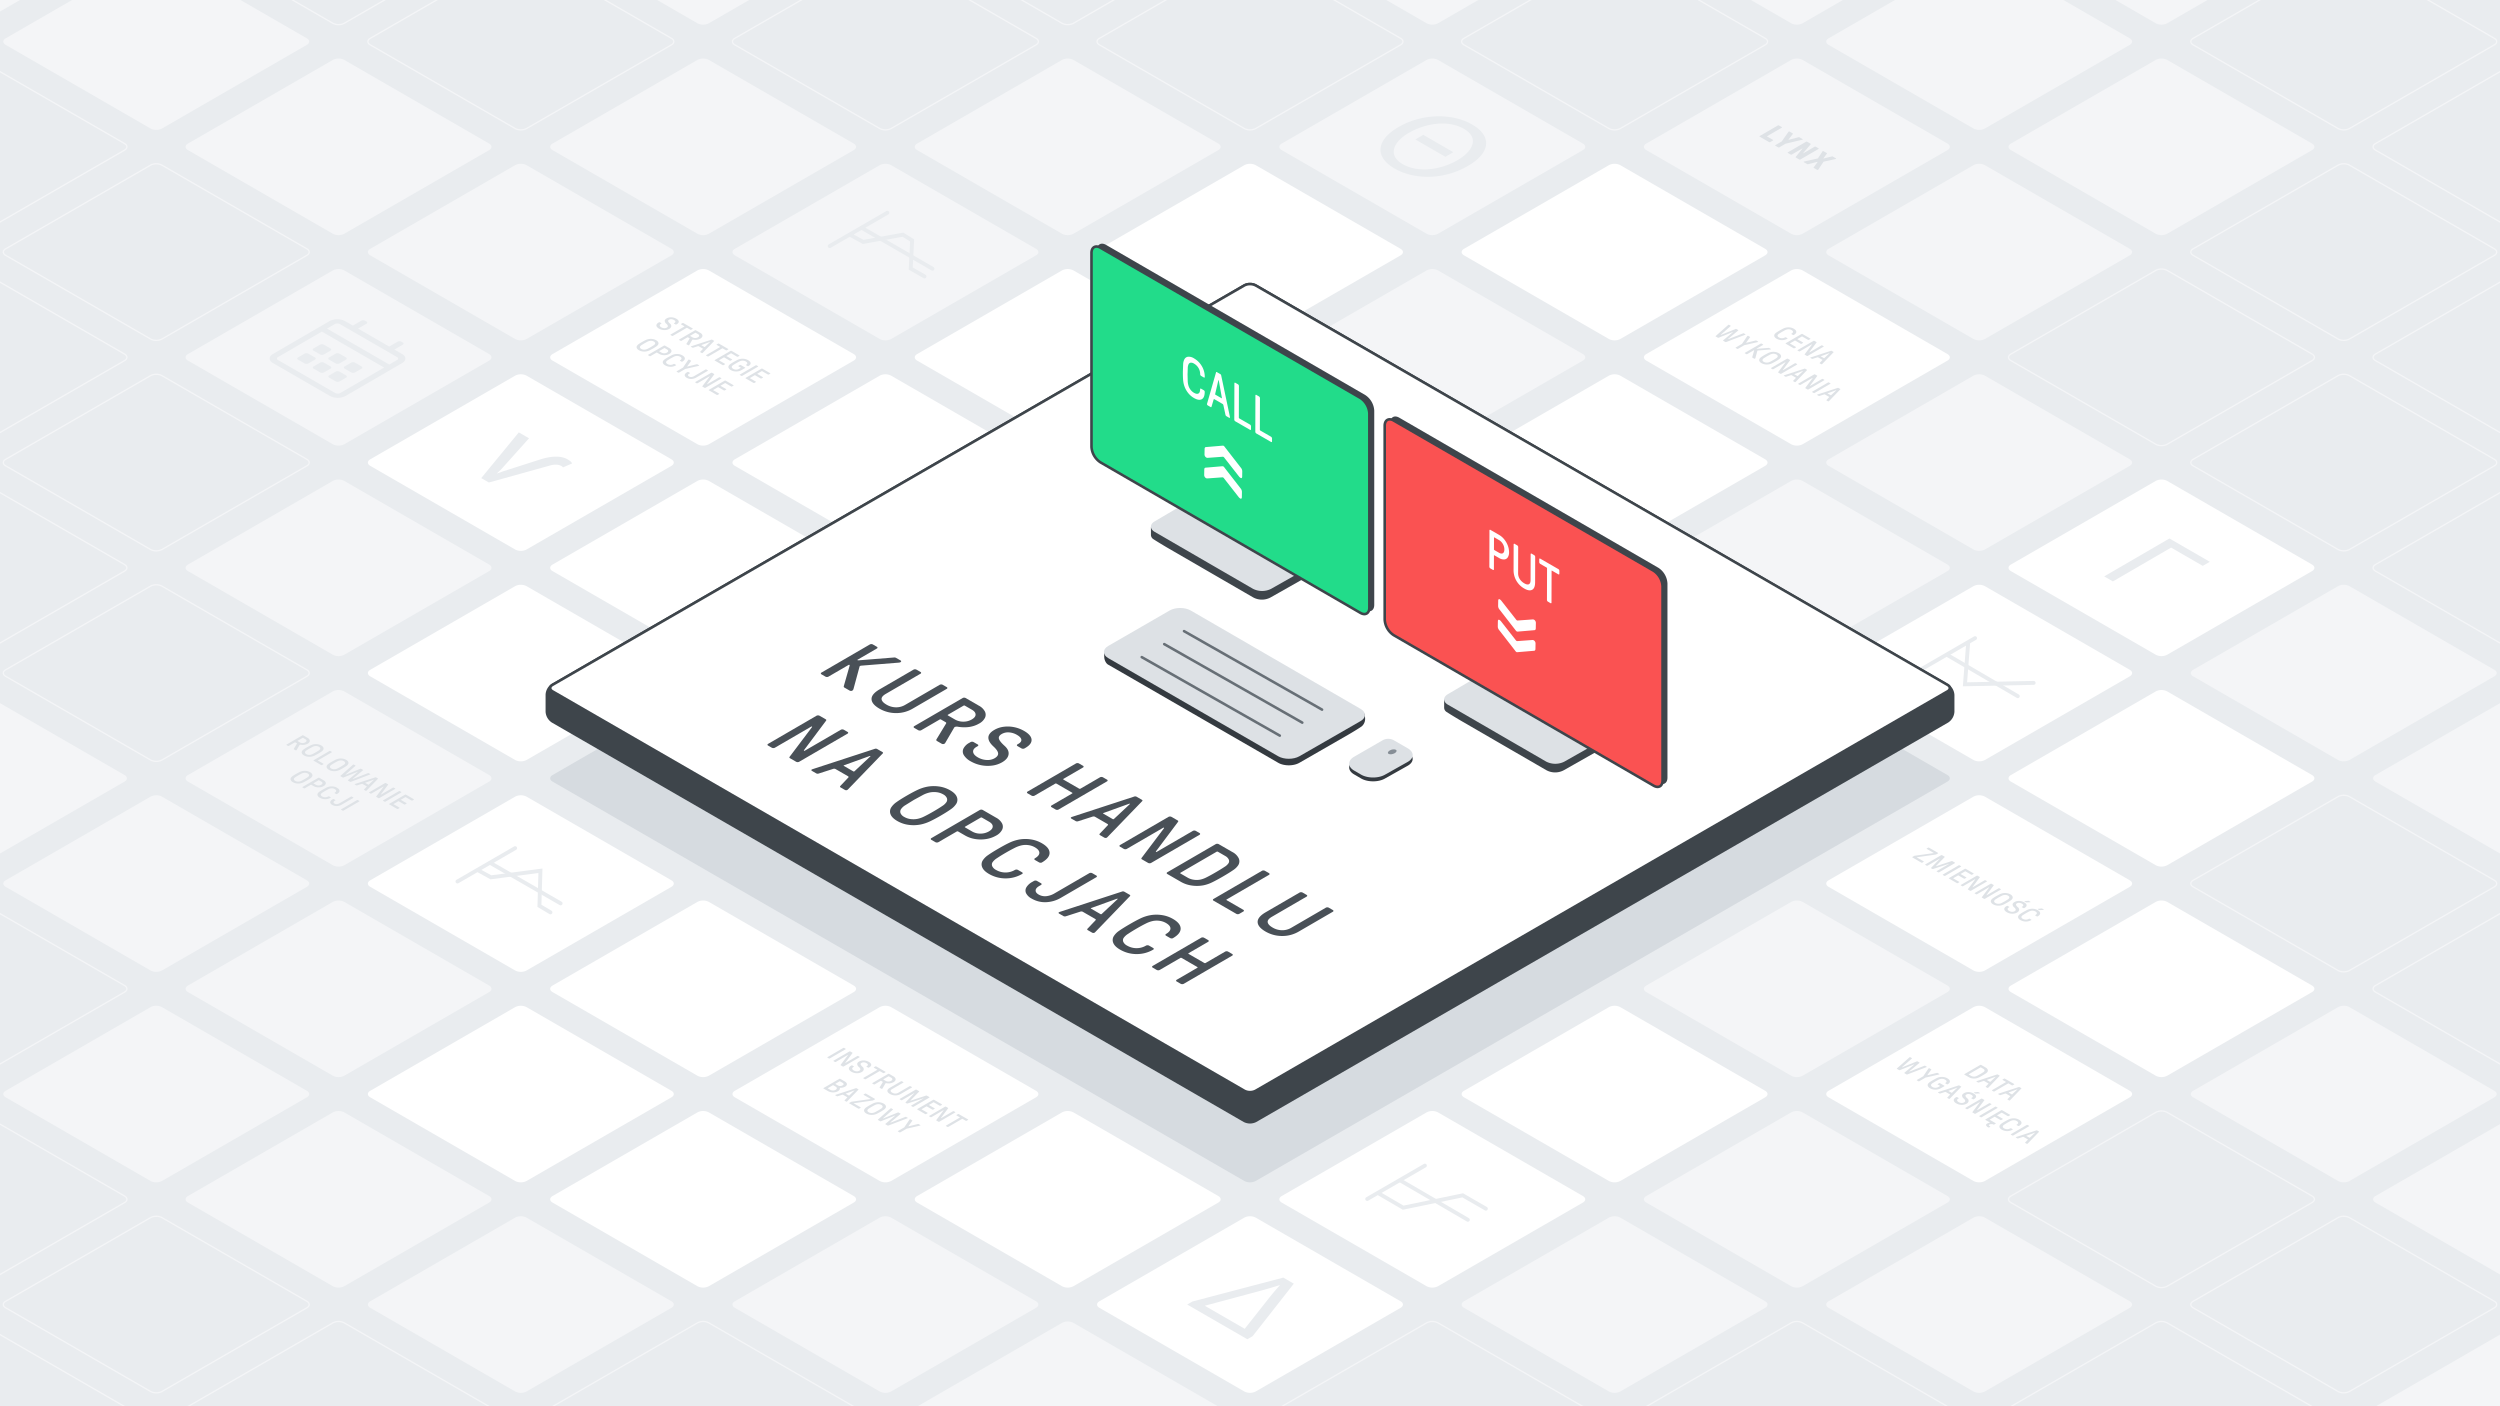 <svg xmlns="http://www.w3.org/2000/svg" xmlns:xlink="http://www.w3.org/1999/xlink" viewBox="0 0 1920 1080" xmlns:v="https://vecta.io/nano"><style><![CDATA[.F{isolation:isolate}.S{stroke-miterlimit:10}.T{fill:none}.U{fill:#f4f5f7}.V{fill:#fff}.W{stroke:#f4f5f7}.X{fill:#dee2e6}.Y{stroke-width:2}.Z{stroke:#3e454b}.a{fill:#dde1e5}.b{fill:#3e454b}.c{fill:#495057}.d{stroke-linecap:round}]]></style><path d="M-20-20h1960v1120H-20z" fill="#e9ecef"/><path d="M284.336,519.42c-2.382-1.375-2.382-3.625,0-5l111.34-64.282a9.606,9.606,0,0,1,8.66,0l111.34,64.282c2.381,1.375,2.381,3.625,0,5L404.336,583.7a9.606,9.606,0,0,1-8.66,0Z" class="V"/><path d="M144.336,438.591c-2.382-1.375-2.382-3.625,0-5l111.34-64.282a9.606,9.606,0,0,1,8.66,0l111.34,64.282c2.381,1.375,2.381,3.625,0,5l-111.34,64.282a9.606,9.606,0,0,1-8.66,0Z" class="U"/><g class="S T W"><use xlink:href="#B"/><use xlink:href="#C"/></g><use xlink:href="#D" class="V"/><use xlink:href="#E" class="U"/><use xlink:href="#F" class="S T W"/><g class="V"><use xlink:href="#G"/><path d="M284.336,681.078c-2.382-1.375-2.382-3.625,0-5L395.676,611.8a9.606,9.606,0,0,1,8.66,0l111.34,64.282c2.381,1.375,2.381,3.625,0,5L404.336,745.36a9.606,9.606,0,0,1-8.66,0Z"/></g><use xlink:href="#H" class="U"/><path d="M4.336 519.42c-2.382-1.375-2.382-3.625 0-5l111.34-64.282a9.606 9.606 0 0 1 8.66 0l111.34 64.282c2.381 1.375 2.381 3.625 0 5l-111.34 64.28a9.606 9.606 0 0 1-8.66 0zm-140-80.83c-2.382-1.375-2.382-3.625 0-5l111.34-64.281a9.606 9.606 0 0 1 8.66 0l111.34 64.281c2.381 1.375 2.381 3.625 0 5l-111.34 64.283a9.606 9.606 0 0 1-8.66 0z" class="S T W"/><g class="V"><use xlink:href="#I"/><use xlink:href="#D" x="-280"/><use xlink:href="#E" x="-280"/></g><use xlink:href="#F" x="-280" class="S T W"/><use xlink:href="#I" x="-280" class="V"/><g class="U"><use xlink:href="#G" x="-280"/><path d="M4.336,681.078c-2.382-1.375-2.382-3.625,0-5L115.676,611.8a9.606,9.606,0,0,1,8.66,0l111.34,64.282c2.381,1.375,2.381,3.625,0,5L124.336,745.36a9.606,9.606,0,0,1-8.66,0Z"/><use xlink:href="#H" x="-280"/></g><use xlink:href="#D" x="-560" class="V"/><g class="U"><use xlink:href="#E" x="-560"/><use xlink:href="#F" x="-560"/><use xlink:href="#D" x="-840"/><use xlink:href="#I" x="-560"/></g><use xlink:href="#G" x="-560" class="S T W"/><use xlink:href="#E" x="-840" class="U"/><g class="S T W"><use xlink:href="#F" x="-840"/><use xlink:href="#E" x="-1120"/><use xlink:href="#D" x="-1120"/><use xlink:href="#F" x="-1120"/><use xlink:href="#F" x="-1400"/></g><g class="V"><use xlink:href="#J"/><use xlink:href="#B" x="280"/></g><use xlink:href="#C" x="280" class="U"/><g class="S T W"><path d="M4.336,196.1c-2.382-1.375-2.382-3.625,0-5l111.34-64.282a9.606,9.606,0,0,1,8.66,0L235.676,191.1c2.381,1.375,2.381,3.625,0,5l-111.34,64.282a9.606,9.606,0,0,1-8.66,0Z"/><use xlink:href="#K"/></g><use xlink:href="#I" x="560" class="V"/><g class="U"><use xlink:href="#D" x="280"/><use xlink:href="#E" x="280"/></g><use xlink:href="#F" x="280" class="S T W"/><g class="V"><use xlink:href="#B" x="560"/><use xlink:href="#C" x="560"/></g><g class="U"><path d="M284.336,196.1c-2.382-1.375-2.382-3.625,0-5l111.34-64.282a9.606,9.606,0,0,1,8.66,0L515.676,191.1c2.381,1.375,2.381,3.625,0,5l-111.34,64.282a9.606,9.606,0,0,1-8.66,0Z"/><use xlink:href="#K" x="280"/><path d="M4.336 34.445c-2.382-1.375-2.382-3.625 0-5l111.34-64.282a9.606 9.606 0 0 1 8.66 0l111.34 64.282c2.381 1.375 2.381 3.625 0 5l-111.34 64.282a9.606 9.606 0 0 1-8.66 0zm-140-80.829c-2.382-1.375-2.382-3.625 0-5l111.34-64.282a9.606 9.606 0 0 1 8.66 0l111.34 64.282c2.381 1.375 2.381 3.625 0 5L-15.664 17.9a9.606 9.606 0 0 1-8.66 0z"/><use xlink:href="#G" x="840"/></g><use xlink:href="#I" x="840" class="V"/><g class="S T W"><use xlink:href="#D" x="560"/><use xlink:href="#E" x="560"/></g><use xlink:href="#F" x="560" class="U"/><use xlink:href="#C" x="840" class="V"/><g class="U"><path d="M564.336,196.1c-2.382-1.375-2.382-3.625,0-5l111.34-64.282a9.606,9.606,0,0,1,8.66,0L795.676,191.1c2.381,1.375,2.381,3.625,0,5l-111.34,64.282a9.606,9.606,0,0,1-8.66,0Z"/><use xlink:href="#K" x="560"/></g><path d="M284.336 34.445c-2.382-1.375-2.382-3.625 0-5l111.34-64.282a9.606 9.606 0 0 1 8.66 0l111.34 64.282c2.381 1.375 2.381 3.625 0 5l-111.34 64.282a9.606 9.606 0 0 1-8.66 0zm-140-80.829c-2.382-1.375-2.382-3.625 0-5l111.34-64.282a9.606 9.606 0 0 1 8.66 0l111.34 64.282c2.381 1.375 2.381 3.625 0 5L264.336 17.9a9.606 9.606 0 0 1-8.66 0z" class="S T W"/><g class="V"><use xlink:href="#L"/><path d="M1544.336,761.906c-2.382-1.375-2.382-3.625,0-5l111.34-64.282a9.606,9.606,0,0,1,8.66,0l111.34,64.282c2.381,1.375,2.381,3.625,0,5l-111.34,64.283a9.606,9.606,0,0,1-8.66,0Z"/></g><g class="U"><use xlink:href="#I" x="1120"/><use xlink:href="#D" x="840"/></g><use xlink:href="#B" x="1120" class="V"/><use xlink:href="#C" x="1120" class="U"/><use xlink:href="#M" class="V"/><use xlink:href="#K" x="840" class="U"/><path d="M564.336,34.445c-2.382-1.375-2.382-3.625,0-5l111.34-64.282a9.606,9.606,0,0,1,8.66,0l111.34,64.282c2.381,1.375,2.381,3.625,0,5L684.336,98.727a9.606,9.606,0,0,1-8.66,0Z" class="S T W"/><g class="U"><path d="M424.336-46.385c-2.382-1.375-2.382-3.625,0-5l111.34-64.282a9.606,9.606,0,0,1,8.66,0l111.34,64.282c2.381,1.375,2.381,3.625,0,5L544.336,17.9a9.606,9.606,0,0,1-8.66,0Z"/><use xlink:href="#J" x="840"/></g><g class="V"><path d="M1404.336,519.419c-2.382-1.375-2.382-3.625,0-5l111.34-64.282a9.606,9.606,0,0,1,8.66,0l111.34,64.282c2.381,1.375,2.381,3.625,0,5L1524.336,583.7a9.606,9.606,0,0,1-8.66,0Z"/><use xlink:href="#N"/></g><g class="S T W"><use xlink:href="#L" x="280"/><path d="M1824.336,761.906c-2.382-1.375-2.382-3.625,0-5l111.34-64.282a9.606,9.606,0,0,1,8.66,0l111.34,64.282c2.381,1.375,2.381,3.625,0,5l-111.34,64.282a9.606,9.606,0,0,1-8.66,0Z"/></g><g class="V"><use xlink:href="#C" x="1400"/><use xlink:href="#M" x="280"/></g><use xlink:href="#K" x="1120" class="U"/><path d="M844.336 34.444c-2.382-1.375-2.382-3.625 0-5l111.34-64.282a9.606 9.606 0 0 1 8.66 0l111.34 64.282c2.381 1.375 2.381 3.625 0 5l-111.34 64.282a9.606 9.606 0 0 1-8.66 0zm-140-80.829c-2.382-1.375-2.382-3.625 0-5l111.34-64.282a9.606 9.606 0 0 1 8.66 0l111.34 64.282c2.381 1.375 2.381 3.625 0 5L824.336 17.9a9.606 9.606 0 0 1-8.66 0z" class="S T W"/><use xlink:href="#B" x="1400" class="U"/><use xlink:href="#J" x="1120" class="V"/><g class="U"><path d="M1684.336,519.419c-2.382-1.375-2.382-3.625,0-5l111.34-64.282a9.606,9.606,0,0,1,8.66,0l111.34,64.282c2.381,1.375,2.381,3.625,0,5L1804.336,583.7a9.606,9.606,0,0,1-8.66,0Z"/><use xlink:href="#N" x="280"/><use xlink:href="#M" x="560"/><use xlink:href="#O"/></g><use xlink:href="#P" class="S T W"/><path d="M984.336-46.385c-2.382-1.375-2.382-3.625,0-5l111.34-64.282a9.606,9.606,0,0,1,8.66,0l111.34,64.282c2.381,1.375,2.381,3.625,0,5L1104.336,17.9a9.606,9.606,0,0,1-8.66,0Z" class="U"/><g class="S T W"><path d="M1544.336,276.931c-2.382-1.375-2.382-3.625,0-5l111.34-64.281a9.606,9.606,0,0,1,8.66,0l111.34,64.281c2.381,1.375,2.381,3.625,0,5l-111.34,64.283a9.606,9.606,0,0,1-8.66,0Z"/><use xlink:href="#B" x="1680"/><use xlink:href="#J" x="1400"/></g><g class="U"><use xlink:href="#O" x="280"/><use xlink:href="#P" x="280"/><path d="M1264.336-46.385c-2.382-1.375-2.382-3.625,0-5l111.34-64.282a9.606,9.606,0,0,1,8.66,0l111.34,64.282c2.381,1.375,2.381,3.625,0,5L1384.336,17.9a9.606,9.606,0,0,1-8.66,0Z"/></g><g class="S T W"><use xlink:href="#M" x="840"/><path d="M1824.336,276.931c-2.382-1.375-2.382-3.625,0-5l111.34-64.282a9.606,9.606,0,0,1,8.66,0l111.34,64.282c2.381,1.375,2.381,3.625,0,5l-111.34,64.282a9.606,9.606,0,0,1-8.66,0Z"/><use xlink:href="#P" x="560"/></g><path d="M1544.336-46.385c-2.382-1.375-2.382-3.625,0-5l111.34-64.282a9.606,9.606,0,0,1,8.66,0l111.34,64.282c2.381,1.375,2.381,3.625,0,5L1664.336,17.9a9.606,9.606,0,0,1-8.66,0Z" class="U"/><use xlink:href="#O" x="560" class="S T W"/><g class="X"><path d="M230.022 572.236l-2.181 3.745a.576.576 0 0 1-.221.217.685.685 0 0 1-.324.078.739.739 0 0 1-.376-.1l-1.124-.649c-.2-.114-.243-.258-.149-.431l2.409-3.959c.069-.129.024-.236-.136-.328l-1.13-.652a.332.332 0 0 0-.362 0l-4.58 2.662a.7.7 0 0 1-.369.081.713.713 0 0 1-.369-.081l-1.016-.586a.236.236 0 0 1-.141-.214.231.231 0 0 1 .139-.214l12.1-7.03a.883.883 0 0 1 .739 0l3.32 1.917a3.54 3.54 0 0 1 1.465 1.412 1.773 1.773 0 0 1 .047 1.6 3.376 3.376 0 0 1-1.487 1.463 7.755 7.755 0 0 1-5.2.8 1.482 1.482 0 0 0-.827.037.6.6 0 0 0-.227.232zm.268-2.079a4.137 4.137 0 0 0 2.04.523 4.079 4.079 0 0 0 2.129-.557c.647-.376.969-.785.954-1.235a1.516 1.516 0 0 0-.911-1.179l-1.755-1.014a.34.34 0 0 0-.363 0l-3.844 2.234c-.127.073-.127.14 0 .21l1.755 1.014m16.575 7.085c-.621.442-1.452.969-2.5 1.581l-2.715 1.452a10.557 10.557 0 0 1-2.287.775 8.945 8.945 0 0 1-2.984.1 7.551 7.551 0 0 1-2.882-.966 3.565 3.565 0 0 1-1.677-1.666 1.86 1.86 0 0 1 .162-1.729 4.979 4.979 0 0 1 1.329-1.327c.615-.446 1.452-.969 2.5-1.577l2.722-1.456a10.549 10.549 0 0 1 2.286-.775 8.952 8.952 0 0 1 2.985-.1 7.6 7.6 0 0 1 2.888.962 3.551 3.551 0 0 1 1.67 1.67 1.854 1.854 0 0 1-.162 1.729 4.949 4.949 0 0 1-1.335 1.327zm-6.615 1.795l2.3-1.257 2.169-1.342a3.543 3.543 0 0 0 1.064-1 1.147 1.147 0 0 0 .071-1 1.972 1.972 0 0 0-.916-.91 4.149 4.149 0 0 0-1.574-.527 5.6 5.6 0 0 0-1.718.044 6.859 6.859 0 0 0-1.728.619l-2.309 1.261-2.163 1.338a3.344 3.344 0 0 0-1.057 1 1.134 1.134 0 0 0-.077 1 1.964 1.964 0 0 0 .915.91 4.159 4.159 0 0 0 1.575.527 5.548 5.548 0 0 0 1.724-.047 7.021 7.021 0 0 0 1.721-.616m43.956 15.353c.122.07.192.14.2.2s-.019.121-.108.173l-.311.136-14.489 5.54a.634.634 0 0 1-.324.048.692.692 0 0 1-.306-.089l-1.564-.9a.277.277 0 0 1-.154-.177.168.168 0 0 1 .082-.188l7.461-6.237c.063-.051.07-.092.019-.121a.224.224 0 0 0-.2.014l-10.743 4.343a.7.7 0 0 1-.325.048.74.74 0 0 1-.306-.089l-1.57-.907a.306.306 0 0 1-.154-.177.169.169 0 0 1 .082-.188L271 587.4l.241-.176a.486.486 0 0 1 .292-.067.8.8 0 0 1 .351.114l1 .576c.2.114.218.235.072.364l-7.517 6.551c-.057.048-.057.092 0 .125a.256.256 0 0 0 .254.022l11.061-4.5a.624.624 0 0 1 .324-.048.74.74 0 0 1 .306.088l1.328.767a.284.284 0 0 1 .154.177.169.169 0 0 1-.082.188L271.043 598c-.057.048-.057.093.007.129a.261.261 0 0 0 .254.022l11.278-4.379a.7.7 0 0 1 .63.041zm-18.203-6.101q-.923.669-2.5 1.585-1.577.916-2.721 1.449a9.975 9.975 0 0 1-2.287.774 8.973 8.973 0 0 1-2.984.1 7.568 7.568 0 0 1-2.882-.966 3.6 3.6 0 0 1-1.677-1.666 1.878 1.878 0 0 1 .162-1.729 4.935 4.935 0 0 1 1.329-1.327q.931-.664 2.5-1.578l2.722-1.456a10.491 10.491 0 0 1 2.286-.774 9.086 9.086 0 0 1 2.984-.1 7.658 7.658 0 0 1 2.889.962 3.555 3.555 0 0 1 1.67 1.67 1.86 1.86 0 0 1-.162 1.729 4.675 4.675 0 0 1-1.329 1.327zm-6.615 1.8l2.3-1.257 2.169-1.341a3.435 3.435 0 0 0 1.064-1 1.144 1.144 0 0 0 .07-1 1.97 1.97 0 0 0-.915-.911 4.188 4.188 0 0 0-1.575-.527 5.552 5.552 0 0 0-1.711.048 6.678 6.678 0 0 0-1.728.619l-2.315 1.257-2.157 1.342a3.246 3.246 0 0 0-1.057 1 1.128 1.128 0 0 0-.083 1 1.97 1.97 0 0 0 .915.911 4.194 4.194 0 0 0 1.575.527 5.518 5.518 0 0 0 1.724-.048 6.738 6.738 0 0 0 1.721-.616"/><path d="M254.749,577.378a.232.232,0,0,1,0,.427l-10.536,6.123c-.127.074-.127.14,0,.21l4.137,2.389a.257.257,0,0,1,.147.21.267.267,0,0,1-.151.214l-1.009.586a.846.846,0,0,1-.731,0l-5.7-3.292a.248.248,0,0,1-.148-.218.252.252,0,0,1,.146-.21l12.1-7.029a.721.721,0,0,1,.362-.085.729.729,0,0,1,.376.085Z"/><g class="F"><path d="M303.42 605.478a.245.245 0 0 1 .147.217.247.247 0 0 1-.145.21l-12.1 7.03a.845.845 0 0 1-.739 0l-1.525-.881c-.1-.059-.154-.118-.167-.17s.018-.136.094-.239l5.508-7.306c.076-.1.082-.159.031-.188a.2.2 0 0 0-.216.022l-9.052 5.26a.7.7 0 0 1-.368.081.707.707 0 0 1-.37-.081l-.939-.542a.245.245 0 0 1-.147-.217.249.249 0 0 1 .145-.211l12.1-7.029a.845.845 0 0 1 .739 0l1.526.881a.353.353 0 0 1 .172.173.372.372 0 0 1-.1.236l-5.432 7.262c-.076.1-.088.162-.037.192a.207.207 0 0 0 .216-.023l8.982-5.219a.881.881 0 0 1 .738 0zm4.705 2.716a.234.234 0 0 1 .141.214.23.23 0 0 1-.138.214l-12.1 7.03a.881.881 0 0 1-.738 0l-1.015-.587a.229.229 0 0 1 0-.427l12.1-7.03a.843.843 0 0 1 .738 0zm9.635 5.563a.235.235 0 0 1 .141.214.23.23 0 0 1-.139.213l-1.009.586a.738.738 0 0 1-.375.085.727.727 0 0 1-.363-.085l-4.392-2.536a.352.352 0 0 0-.37 0l-3.3 1.917c-.12.07-.12.144 0 .214l4.189 2.418a.25.25 0 0 1 .154.214.257.257 0 0 1-.146.21l-1.008.586a.809.809 0 0 1-.738 0l-4.189-2.418a.35.35 0 0 0-.369 0l-3.571 2.075c-.127.074-.12.144 0 .214l4.431 2.558a.254.254 0 0 1 .148.21.25.25 0 0 1-.146.218l-1.008.586a.881.881 0 0 1-.738 0l-6-3.461a.244.244 0 0 1-.148-.218.247.247 0 0 1 .145-.21l12.1-7.03a.731.731 0 0 1 .362-.084.74.74 0 0 1 .376.084z"/></g><path d="M281.594 607.081a1.3 1.3 0 0 1-.26.21l-.267.052a.708.708 0 0 1-.306-.081l-1.066-.616c-.172-.1-.2-.225-.072-.365l1.993-2.1a.161.161 0 0 0 .069-.181.354.354 0 0 0-.166-.169l-3.065-1.77a.765.765 0 0 0-.605-.055l-3.614 1.161a.783.783 0 0 1-.631-.04l-1.066-.616a.26.26 0 0 1-.141-.177l.088-.155a2.212 2.212 0 0 1 .362-.151l15.36-5.013a.624.624 0 0 1 .324-.048.692.692 0 0 1 .306.088l1.29.745a.285.285 0 0 1 .154.177.169.169 0 0 1-.082.188zm1.241-4.464a.259.259 0 0 0 .35-.033l3.913-3.664c.057-.048.075-.081.037-.1l-.038-.023a.285.285 0 0 0-.178.023l-6.313 2.278-.095.033c-.083.048-.07.107.039.169l2.285 1.32m-44.504-4.835c-.615.438-1.452.969-2.5 1.577l-2.722 1.456a10.38 10.38 0 0 1-2.28.771 9.093 9.093 0 0 1-2.99.1 7.672 7.672 0 0 1-2.882-.966 3.606 3.606 0 0 1-1.677-1.666 1.867 1.867 0 0 1 .168-1.732 4.74 4.74 0 0 1 1.324-1.325c.615-.446 1.452-.969 2.5-1.581l2.715-1.452a10.243 10.243 0 0 1 2.287-.775 8.947 8.947 0 0 1 2.984-.1 7.6 7.6 0 0 1 2.889.962 3.566 3.566 0 0 1 1.67 1.67 1.878 1.878 0 0 1-.162 1.729 4.949 4.949 0 0 1-1.324 1.332zm-6.621 1.791l2.315-1.257 2.157-1.342a3.271 3.271 0 0 0 1.063-1 1.08 1.08 0 0 0 .077-.992 1.964 1.964 0 0 0-.915-.91 4.159 4.159 0 0 0-1.575-.527 5.366 5.366 0 0 0-1.718.044 6.791 6.791 0 0 0-1.727.619l-2.3 1.257-2.169 1.342a3.379 3.379 0 0 0-1.057 1 1.131 1.131 0 0 0-.077 1 2.012 2.012 0 0 0 .915.91 4.266 4.266 0 0 0 1.575.527 5.388 5.388 0 0 0 1.718-.051 6.584 6.584 0 0 0 1.721-.616m44.199 15.493a.252.252 0 0 1 .147.21.241.241 0 0 1-.145.217l-12.1 7.03a.729.729 0 0 1-.369.081.671.671 0 0 1-.363-.085l-1.015-.586c-.1-.055-.154-.125-.148-.21a.241.241 0 0 1 .139-.214l12.1-7.029a.843.843 0 0 1 .738 0zM258.825 605q1.9 1.1 1.923 2.381.023 1.281-1.915 2.422a.6.6 0 0 1-.343.066.714.714 0 0 1-.357-.088l-1.035-.6a.253.253 0 0 1-.147-.21.243.243 0 0 1 .145-.218c.742-.431 1.115-.892 1.106-1.375s-.387-.944-1.121-1.367a4.331 4.331 0 0 0-1.594-.539 4.927 4.927 0 0 0-1.737.056 7.349 7.349 0 0 0-1.728.641l-2.265 1.235-2.131 1.32a3.815 3.815 0 0 0-1.095 1 1.049 1.049 0 0 0-.1 1.01 2.117 2.117 0 0 0 .934.921 4.74 4.74 0 0 0 2.365.645 4.639 4.639 0 0 0 2.376-.649.883.883 0 0 1 .739 0l1.034.6a.274.274 0 0 1 .154.206.2.2 0 0 1-.114.2 8.089 8.089 0 0 1-4.174 1.117 8.184 8.184 0 0 1-4.118-1.106 3.662 3.662 0 0 1-1.685-1.668 1.8 1.8 0 0 1 .143-1.732 4.6 4.6 0 0 1 1.31-1.309l2.549-1.6 2.747-1.478a9.889 9.889 0 0 1 2.262-.767 8.794 8.794 0 0 1 2.99-.088 7.79 7.79 0 0 1 2.882.974z"/><path d="M271.276 612.4a.266.266 0 0 1 .154.213.262.262 0 0 1-.151.214l-8.792 5.109a7.887 7.887 0 0 1-3.729 1.117 6.553 6.553 0 0 1-3.607-.892 3.139 3.139 0 0 1-1.4-1.349 1.554 1.554 0 0 1 .074-1.463 3.734 3.734 0 0 1 1.463-1.353l.437-.254a.874.874 0 0 1 .739 0l1.015.586a.233.233 0 0 1 0 .427l-.437.255c-.59.342-.887.707-.9 1.1s.227.741.744 1.039a3.163 3.163 0 0 0 1.867.409 5.153 5.153 0 0 0 2.159-.737l8.614-5.006a.7.7 0 0 1 .369-.088.727.727 0 0 1 .363.085zm-21.261-10.111a3.5 3.5 0 0 1-1.481 1.438 7.2 7.2 0 0 1-2.477.862 8.566 8.566 0 0 1-2.749 0 7.268 7.268 0 0 1-2.487-.862l-1.756-1.014a.35.35 0 0 0-.369 0l-4.586 2.665a.691.691 0 0 1-.363.085.674.674 0 0 1-.363-.085l-1.015-.586a.25.25 0 0 1-.154-.214.259.259 0 0 1 .145-.21l12.1-7.029a.755.755 0 0 1 .368-.089.764.764 0 0 1 .37.089l3.32 1.916a3.592 3.592 0 0 1 1.5 1.438 1.742 1.742 0 0 1-.003 1.596zm-5.379.951a4.216 4.216 0 0 0 2.091-.556c.622-.362.938-.767.954-1.213s-.291-.852-.9-1.206l-1.756-1.013a.35.35 0 0 0-.369 0l-3.85 2.237c-.121.07-.12.144 0 .214l1.756 1.014a4.037 4.037 0 0 0 2.077.523M733.536 854a.234.234 0 0 1 .141.214.231.231 0 0 1-.139.214l-12.1 7.03a.713.713 0 0 1-.369.081.692.692 0 0 1-.363-.085l-1.532-.885c-.1-.055-.154-.11-.167-.169s.012-.133.088-.236l5.514-7.3c.07-.1.082-.166.038-.191a.215.215 0 0 0-.223.018l-9.058 5.264a.731.731 0 0 1-.362.085.706.706 0 0 1-.37-.089l-.938-.542c-.1-.055-.154-.125-.148-.21a.23.23 0 0 1 .139-.213l12.1-7.03a.881.881 0 0 1 .738 0l1.533.885a.346.346 0 0 1 .166.169.3.3 0 0 1-.094.232l-5.438 7.266c-.07.1-.082.166-.038.192a.221.221 0 0 0 .229-.023l8.976-5.216a.677.677 0 0 1 .362-.084.729.729 0 0 1 .376.084zm-10.19-5.88a.234.234 0 0 1 0 .428l-1.008.586a.883.883 0 0 1-.739 0l-4.392-2.536a.342.342 0 0 0-.369 0l-3.3 1.917c-.12.07-.114.14.008.21l4.188 2.418a.254.254 0 0 1 .148.217.249.249 0 0 1-.145.21l-1.009.587a.818.818 0 0 1-.738 0l-4.189-2.419a.35.35 0 0 0-.369 0l-3.571 2.076c-.12.07-.12.144 0 .214l4.431 2.558a.26.26 0 0 1 .148.21.247.247 0 0 1-.152.214l-1.008.586a.687.687 0 0 1-.363.085.706.706 0 0 1-.363-.085l-6-3.461a.225.225 0 0 1-.009-.424l12.1-7.03a.843.843 0 0 1 .738 0z"/><path d="M713.711 842.558a.242.242 0 0 1 .142.213.236.236 0 0 1-.146.211l-12.1 7.029a.668.668 0 0 1-.362.085.7.7 0 0 1-.364-.085l-.976-.564a.225.225 0 0 1-.009-.424l9.2-5.348.037-.089h-.171l-11.911 3.86a.772.772 0 0 1-.694-.041l-.772-.446c-.211-.121-.237-.254-.079-.405l6.63-6.908v-.1l-.159.019-9.2 5.348a.691.691 0 0 1-.369.081.683.683 0 0 1-.363-.084l-.977-.564a.225.225 0 0 1-.008-.424l12.1-7.03a.843.843 0 0 1 .738 0l1.877 1.084c.211.121.231.258.079.4l-6.669 6.827.013.1.172.011 11.758-3.889a.815.815 0 0 1 .7.044zm-13.433-7.758a.233.233 0 0 1 .141.214.23.23 0 0 1-.139.214l-8.468 4.921a8.071 8.071 0 0 1-4.225 1.131 8.255 8.255 0 0 1-4.1-1.1c-1.3-.752-1.968-1.548-1.979-2.385s.652-1.651 2-2.436l8.468-4.921a.845.845 0 0 1 .739 0l1.008.582a.246.246 0 0 1 .148.217.251.251 0 0 1-.145.211l-8.652 5.028c-.781.453-1.134.91-1.068 1.367s.476.9 1.217 1.327a4.767 4.767 0 0 0 2.39.675 4.392 4.392 0 0 0 2.256-.6l8.652-5.028a.7.7 0 0 1 .368-.081.707.707 0 0 1 .37.081zm-20.328-2.608l-2.187 3.749a.577.577 0 0 1-.222.21.654.654 0 0 1-.324.085.727.727 0 0 1-.37-.1l-1.13-.653c-.191-.11-.243-.25-.149-.424l2.4-3.962c.075-.126.037-.236-.123-.328l-1.13-.653a.35.35 0 0 0-.369 0l-4.586 2.665a.818.818 0 0 1-.726 0l-1.015-.586a.225.225 0 0 1-.009-.424l12.1-7.029a.721.721 0 0 1 .362-.085.729.729 0 0 1 .376.085l3.32 1.916a3.558 3.558 0 0 1 1.465 1.412 1.792 1.792 0 0 1 .047 1.6 3.426 3.426 0 0 1-1.493 1.46 7.768 7.768 0 0 1-5.2.8 1.539 1.539 0 0 0-.827.029.564.564 0 0 0-.21.233zm.262-2.075a4.3 4.3 0 0 0 4.168-.033c.647-.376.963-.789.954-1.235a1.518 1.518 0 0 0-.91-1.18l-1.756-1.014a.342.342 0 0 0-.369 0l-3.844 2.233c-.121.07-.12.144 0 .214l1.756 1.014m-.236-7.036a.229.229 0 0 1 0 .424l-1.009.586a.686.686 0 0 1-.362.085.719.719 0 0 1-.37-.081l-2.438-1.409a.344.344 0 0 0-.37 0l-10.536 6.122a.665.665 0 0 1-.362.085.674.674 0 0 1-.363-.085l-1.015-.586a.225.225 0 0 1-.009-.424l10.536-6.123c.127-.073.12-.143 0-.213l-2.452-1.416a.245.245 0 0 1-.147-.217.247.247 0 0 1 .145-.21l1.008-.587a.852.852 0 0 1 .738 0zm-12.739-7.568c1.181.682 1.8 1.4 1.858 2.16s-.45 1.445-1.522 2.068l-.241.14a.721.721 0 0 1-.362.085.729.729 0 0 1-.376-.085l-1.016-.586a.235.235 0 0 1-.141-.214c-.007-.084.05-.154.145-.21l.241-.14c.546-.317.786-.678.714-1.072s-.431-.778-1.082-1.154a4.483 4.483 0 0 0-2-.623 3.147 3.147 0 0 0-1.8.4c-.577.335-.81.722-.706 1.165a4.48 4.48 0 0 0 1.416 1.8 2.4 2.4 0 0 1 .986 2.164 2.88 2.88 0 0 1-1.605 1.939 6.643 6.643 0 0 1-2.439.818 8.5 8.5 0 0 1-5.371-1.043 4.581 4.581 0 0 1-1.733-1.552 1.728 1.728 0 0 1-.118-1.626 3.441 3.441 0 0 1 1.507-1.474l.3-.173a.748.748 0 0 1 .362-.085.709.709 0 0 1 .37.088l1.027.594a.246.246 0 0 1 .154.214.257.257 0 0 1-.145.21l-.3.173c-.622.361-.906.785-.839 1.272s.444.94 1.172 1.36a4.884 4.884 0 0 0 2.167.649 3.514 3.514 0 0 0 2.009-.428c.634-.369.925-.781.884-1.238a3.135 3.135 0 0 0-1.161-1.7 3.186 3.186 0 0 1-1.273-2.241c.021-.7.514-1.334 1.491-1.9a6.182 6.182 0 0 1 2.357-.785 7.9 7.9 0 0 1 2.61.11 8.112 8.112 0 0 1 2.46.92zm-7.169-3.926a.244.244 0 0 1 .148.218.247.247 0 0 1-.145.21l-12.1 7.03a.731.731 0 0 1-.362.084.7.7 0 0 1-.369-.088l-1.526-.881c-.1-.059-.16-.114-.173-.173s.018-.129.094-.233l5.508-7.306c.076-.1.088-.162.037-.191a.2.2 0 0 0-.216.022l-9.058 5.264a.7.7 0 0 1-.369.081.683.683 0 0 1-.363-.085l-.945-.545a.243.243 0 0 1-.147-.211.248.248 0 0 1 .145-.21l12.1-7.029a.848.848 0 0 1 .732 0l1.532.885c.1.059.154.118.167.169a.336.336 0 0 1-.088.236l-5.439 7.267c-.076.1-.089.162-.037.191a.217.217 0 0 0 .222-.025l8.976-5.216a.7.7 0 0 1 .368-.082.707.707 0 0 1 .37.082zm-10.681-6.167a.241.241 0 0 1 .141.214c.007.085-.05.155-.145.21l-12.1 7.03a.69.69 0 0 1-.363.085.706.706 0 0 1-.363-.085l-1.015-.586a.225.225 0 0 1-.009-.424l12.1-7.03a.731.731 0 0 1 .362-.085.739.739 0 0 1 .376.085zm94.033 54.291a.233.233 0 0 1 .141.213c.007.085-.05.155-.145.21l-1.008.587a.678.678 0 0 1-.363.084.7.7 0 0 1-.369-.081l-2.439-1.408a.342.342 0 0 0-.369 0l-10.536 6.123a.818.818 0 0 1-.726 0l-1.015-.586a.225.225 0 0 1-.009-.424l10.536-6.123c.127-.074.121-.144 0-.214l-2.452-1.415a.254.254 0 0 1-.147-.218.247.247 0 0 1 .145-.21l1.009-.586a.731.731 0 0 1 .362-.085.755.755 0 0 1 .376.085zm-36.67 4.305a.265.265 0 0 1 .141.184.209.209 0 0 1-.12.188 1.9 1.9 0 0 1-.444.148l-10.074 2.311-4.783 2.78a.723.723 0 0 1-.375.084.738.738 0 0 1-.363-.084l-1.034-.6a.254.254 0 0 1-.148-.211.244.244 0 0 1 .145-.217l4.783-2.78 3.957-5.842a.934.934 0 0 1 .253-.258.659.659 0 0 1 .324-.07.716.716 0 0 1 .319.081l1.22.7c.172.1.2.217.078.361l-2.886 3.985c-.069.085-.082.144-.018.181a.441.441 0 0 0 .312-.011l6.87-1.685a.779.779 0 0 1 .624.044zm-9.762-5.636c.128.074.192.14.211.2s-.031.121-.114.169l-.317.14-14.491 5.537a.644.644 0 0 1-.318.052.808.808 0 0 1-.3-.092l-1.57-.907a.335.335 0 0 1-.16-.173.175.175 0 0 1 .081-.188l7.468-6.241c.064-.052.063-.089.019-.115a.223.223 0 0 0-.2.008l-10.75 4.346a.668.668 0 0 1-.324.048.762.762 0 0 1-.3-.092l-1.564-.9a.36.36 0 0 1-.166-.177.189.189 0 0 1 .088-.185l9.511-8.412.241-.184a.539.539 0 0 1 .292-.066.881.881 0 0 1 .351.121l1 .575c.191.111.224.233.078.362l-7.523 6.546c-.063.052-.063.1 0 .133a.269.269 0 0 0 .261.019l11.06-4.5a.7.7 0 0 1 .318-.052.821.821 0 0 1 .306.1l1.328.767a.35.35 0 0 1 .16.173.174.174 0 0 1-.088.184l-7.74 6.422c-.064.051-.063.1 0 .133a.267.267 0 0 0 .261.018l11.284-4.376a.676.676 0 0 1 .618.041zm-18.197-6.104c-.615.446-1.445.973-2.5 1.585l-2.729 1.452a9.943 9.943 0 0 1-2.28.771 9.087 9.087 0 0 1-2.991.1 7.673 7.673 0 0 1-2.881-.966 3.6 3.6 0 0 1-1.671-1.662 1.883 1.883 0 0 1 .169-1.733 4.646 4.646 0 0 1 1.322-1.323q.923-.669 2.5-1.585l2.728-1.453a10 10 0 0 1 2.28-.77 9.087 9.087 0 0 1 2.991-.1 7.632 7.632 0 0 1 2.875.962 3.606 3.606 0 0 1 1.677 1.666 1.884 1.884 0 0 1-.168 1.732 4.667 4.667 0 0 1-1.322 1.324zm-6.615 1.8l2.31-1.253 2.162-1.346a3.379 3.379 0 0 0 1.057-1 1.131 1.131 0 0 0 .077-1 1.984 1.984 0 0 0-.915-.91 4.216 4.216 0 0 0-1.568-.524 5.548 5.548 0 0 0-1.724.048 6.819 6.819 0 0 0-1.722.616l-2.315 1.257-2.157 1.342a3.381 3.381 0 0 0-1.063 1 1.135 1.135 0 0 0-.077 1 1.974 1.974 0 0 0 .909.907 4.232 4.232 0 0 0 1.574.527 5.524 5.524 0 0 0 1.725-.048 6.791 6.791 0 0 0 1.727-.619"/><g class="F"><path d="M644.72 836.925a3.318 3.318 0 0 1-1.19 1.121 6.777 6.777 0 0 1-2.477.841 8.723 8.723 0 0 1-2.7-.045 7.233 7.233 0 0 1-2.435-.862l-3.41-1.969a.266.266 0 0 1-.154-.213.262.262 0 0 1 .152-.214l12.09-7.026a.755.755 0 0 1 .368-.089.764.764 0 0 1 .37.089l3.409 1.968a3.819 3.819 0 0 1 1.446 1.312 1.539 1.539 0 0 1 .1 1.438 2.984 2.984 0 0 1-1.335 1.316 6.264 6.264 0 0 1-1.657.638 7.018 7.018 0 0 1-1.864.195.491.491 0 0 0-.318.052.162.162 0 0 0-.088.184 1.74 1.74 0 0 1-.307 1.264zm-5.043.579a3.781 3.781 0 0 0 2.046-.5 1.577 1.577 0 0 0 .942-1.242 1.382 1.382 0 0 0-.847-1.209l-1.845-1.066a.35.35 0 0 0-.369 0l-3.794 2.205c-.12.07-.12.143 0 .213l1.846 1.066a4.135 4.135 0 0 0 2.02.534m5.115-7.033l-3.171 1.843c-.121.07-.12.144 0 .214l1.845 1.065a3.491 3.491 0 0 0 1.823.457 3.7 3.7 0 0 0 1.855-.5c.546-.317.805-.653.758-1s-.341-.689-.9-1.01l-1.845-1.065a.35.35 0 0 0-.369 0m5.851 15.348a1.068 1.068 0 0 1-.253.214l-.267.044a.621.621 0 0 1-.306-.081l-1.067-.616c-.172-.1-.2-.217-.078-.361l1.993-2.1c.076-.059.1-.118.075-.185a.411.411 0 0 0-.166-.169l-3.069-1.77a.781.781 0 0 0-.611-.051l-3.615 1.161a.753.753 0 0 1-.624-.044l-1.066-.616a.245.245 0 0 1-.141-.177l.082-.151a2.017 2.017 0 0 1 .362-.151l15.366-5.017a.657.657 0 0 1 .324-.048.808.808 0 0 1 .3.092l1.29.745a.321.321 0 0 1 .16.173.176.176 0 0 1-.082.188zm1.241-4.464a.263.263 0 0 0 .35-.033l3.919-3.661c.063-.051.069-.084.031-.107l-.038-.022c-.026-.014-.077-.007-.178.022l-6.313 2.279-.089.029c-.089.052-.076.111.032.173l2.286 1.32m20.035 2.54a.252.252 0 0 1 .148.21.245.245 0 0 1-.152.214l-1.319.767a.979.979 0 0 1-.381.118l-14.4 2.068-.089.03c-.076.044-.063.088.02.136l5.146 2.971a.254.254 0 0 1 .148.217.251.251 0 0 1-.145.211l-.971.564a.755.755 0 0 1-.368.088.792.792 0 0 1-.37-.088l-6.864-3.963a.261.261 0 0 1-.147-.21.244.244 0 0 1 .151-.214l1.371-.8a1.008 1.008 0 0 1 .387-.122l14.435-2 .1-.033c.076-.044.063-.089-.02-.136l-5.222-3.016a.236.236 0 0 1-.142-.214.232.232 0 0 1 .139-.213l.952-.553a.843.843 0 0 1 .738 0z"/><path d="M1525.136 824.377q-.931.653-2.511 1.57-1.58.917-2.7 1.456a8.869 8.869 0 0 1-2.121.745 8.6 8.6 0 0 1-2.965.073 7.463 7.463 0 0 1-2.729-.914l-3.41-1.968a.227.227 0 0 1-.141-.214.232.232 0 0 1 .139-.214l12.1-7.029a.874.874 0 0 1 .739 0l3.409 1.968a3.526 3.526 0 0 1 1.587 1.578 1.81 1.81 0 0 1-.118 1.717 4.341 4.341 0 0 1-1.279 1.232zm-6.615 1.78l2.3-1.253 2.156-1.335a3.025 3.025 0 0 0 1.032-.947.965.965 0 0 0 .014-.947 1.985 1.985 0 0 0-.819-.811l-1.846-1.066a.338.338 0 0 0-.362 0l-8.976 5.216c-.127.074-.126.14-.005.21l1.845 1.066a4.149 4.149 0 0 0 1.4.471 4.651 4.651 0 0 0 1.635-.011 5.9 5.9 0 0 0 1.626-.6m8.534 9.123a1.071 1.071 0 0 1-.253.214l-.273.048a.664.664 0 0 1-.3-.078l-1.072-.619c-.173-.1-.193-.221-.072-.365l1.992-2.1c.07-.056.1-.115.069-.181a.327.327 0 0 0-.166-.169l-3.058-1.766a.748.748 0 0 0-.605-.055l-3.615 1.161a.79.79 0 0 1-.63-.041l-1.073-.619a.269.269 0 0 1-.141-.177l.089-.155a1.8 1.8 0 0 1 .368-.147l15.353-5.017a.682.682 0 0 1 .324-.048.749.749 0 0 1 .307.088l1.3.749a.3.3 0 0 1 .153.177.18.18 0 0 1-.088.184zm1.248-4.46a.26.26 0 0 0 .344-.03l3.918-3.667c.057-.048.07-.085.031-.107l-.038-.022a.342.342 0 0 0-.178.022l-6.319 2.281-.089.03c-.089.052-.07.107.039.169l2.292 1.324m18.503 1.659a.229.229 0 0 1 0 .427l-1.008.586a.809.809 0 0 1-.738 0l-2.433-1.4a.35.35 0 0 0-.369 0l-10.536 6.123a.852.852 0 0 1-.738 0l-1.015-.586a.237.237 0 0 1-.142-.214.233.233 0 0 1 .146-.21l10.536-6.123c.12-.07.12-.144 0-.214l-2.458-1.419a.26.26 0 0 1-.147-.21.244.244 0 0 1 .151-.214l1.009-.586a.677.677 0 0 1 .362-.085.733.733 0 0 1 .37.081zm-3.035 12.452a1.088 1.088 0 0 1-.254.213l-.273.048a.651.651 0 0 1-.3-.077l-1.072-.619c-.173-.1-.193-.222-.072-.365l1.992-2.1c.07-.055.1-.114.069-.18a.331.331 0 0 0-.166-.17l-3.058-1.766a.756.756 0 0 0-.605-.055l-3.615 1.161a.794.794 0 0 1-.63-.04l-1.073-.62a.27.27 0 0 1-.141-.177l.089-.154a1.8 1.8 0 0 1 .368-.148l15.353-5.017a.7.7 0 0 1 .324-.048.735.735 0 0 1 .306.089l1.29.744a.308.308 0 0 1 .16.181.18.18 0 0 1-.088.184zm1.241-4.464a.262.262 0 0 0 .35-.026l3.918-3.668c.057-.048.07-.085.031-.107l-.038-.022a.354.354 0 0 0-.178.022l-6.319 2.282-.089.029c-.089.052-.069.107.039.17l2.286 1.32"/></g><path d="M1495.565 828.152c1.245.718 1.892 1.481 1.954 2.3s-.5 1.563-1.668 2.241a.624.624 0 0 1-.337.07.728.728 0 0 1-.363-.092l-1.034-.6c-.1-.055-.154-.125-.148-.21a.239.239 0 0 1 .139-.214c.628-.365.912-.767.859-1.209s-.444-.866-1.146-1.272a4.626 4.626 0 0 0-1.639-.564 5.149 5.149 0 0 0-1.782.03 7.344 7.344 0 0 0-1.727.641l-2.265 1.235-2.131 1.32a3.8 3.8 0 0 0-1.1 1 1.072 1.072 0 0 0-.052 1.036 2.366 2.366 0 0 0 1 .958 4.424 4.424 0 0 0 2.282.6 4.708 4.708 0 0 0 2.37-.675l1.116-.648c.121-.07.127-.14.006-.21l-1.66-.959a.226.226 0 0 1 0-.427l1-.583a.82.82 0 0 1 .739 0l3.243 1.873a.266.266 0 0 1 .154.214.261.261 0 0 1-.152.213l-2.67 1.552a7.972 7.972 0 0 1-2.706.966 8.808 8.808 0 0 1-2.889 0 7.625 7.625 0 0 1-2.57-.9 3.9 3.9 0 0 1-1.753-1.7 1.836 1.836 0 0 1 .1-1.758 4.6 4.6 0 0 1 1.317-1.305c.608-.435 1.458-.966 2.549-1.6l2.747-1.478a9.868 9.868 0 0 1 2.255-.771 9.074 9.074 0 0 1 3.035-.062 8.1 8.1 0 0 1 2.927.988zm20.535 11.113c-.083-.048-.128-.1-.128-.154a.183.183 0 0 1 .107-.152.7.7 0 0 1 .261-.062l2.353-.236a1.56 1.56 0 0 1 .408-.015.863.863 0 0 1 .363.122l1.085.626c.077.045.109.093.1.148l-.1.129a.475.475 0 0 1-.26.062l-2.691.152a1.361 1.361 0 0 1-.765-.192zm34.482 20.65q1.9 1.1 1.922 2.389c.024.859-.621 1.663-1.915 2.415a.591.591 0 0 1-.336.07.734.734 0 0 1-.357-.089l-1.035-.6a.266.266 0 0 1-.154-.214.262.262 0 0 1 .152-.214c.742-.431 1.115-.892 1.1-1.378s-.381-.94-1.122-1.368a4.348 4.348 0 0 0-1.594-.538 5.065 5.065 0 0 0-1.731.059 7.36 7.36 0 0 0-1.727.641l-2.271 1.232-2.125 1.323a3.815 3.815 0 0 0-1.095 1 1.062 1.062 0 0 0-.1 1.006 2.127 2.127 0 0 0 .935.922 4.708 4.708 0 0 0 2.364.645 4.612 4.612 0 0 0 2.383-.645.725.725 0 0 1 .363-.085.734.734 0 0 1 .376.085l1.034.6a.282.282 0 0 1 .154.206.2.2 0 0 1-.12.2 8.049 8.049 0 0 1-4.169 1.12 8.138 8.138 0 0 1-4.123-1.109 3.685 3.685 0 0 1-1.69-1.666 1.8 1.8 0 0 1 .15-1.729 4.559 4.559 0 0 1 1.31-1.309c.608-.435 1.458-.966 2.549-1.6l2.747-1.478a9.9 9.9 0 0 1 2.261-.767 8.87 8.87 0 0 1 2.985-.092 7.856 7.856 0 0 1 2.879.968z"/><g class="F"><path d="M1529.309 847.847a.233.233 0 0 1 .141.214.229.229 0 0 1-.139.213l-12.1 7.03a.7.7 0 0 1-.369.081.674.674 0 0 1-.363-.085l-1.532-.884c-.1-.056-.153-.111-.167-.17a.294.294 0 0 1 .095-.232l5.508-7.306c.069-.1.082-.166.037-.192a.215.215 0 0 0-.223.019l-9.058 5.263a.668.668 0 0 1-.362.085.7.7 0 0 1-.363-.084l-.945-.546c-.1-.055-.154-.125-.148-.21s.05-.155.145-.21l12.1-7.03a.686.686 0 0 1 .362-.085.717.717 0 0 1 .37.081l1.532.885a.339.339 0 0 1 .166.17.335.335 0 0 1-.087.236l-5.445 7.261c-.07.1-.082.166-.031.2a.22.22 0 0 0 .223-.026l8.975-5.216a.845.845 0 0 1 .739 0zm4.699 2.713a.229.229 0 0 1 0 .427l-12.1 7.03a.731.731 0 0 1-.362.085.706.706 0 0 1-.37-.089l-1.015-.586a.24.24 0 0 1-.147-.21.247.247 0 0 1 .145-.21l12.1-7.03a.731.731 0 0 1 .362-.084.722.722 0 0 1 .37.081zm9.641 5.566a.239.239 0 0 1 .141.214c.007.085-.05.155-.145.21l-1.009.586a.683.683 0 0 1-.362.085.726.726 0 0 1-.369-.081l-4.393-2.536a.342.342 0 0 0-.369 0l-3.3 1.916c-.12.07-.113.141.008.211l4.188 2.418a.228.228 0 0 1 0 .424l-1.008.586a.818.818 0 0 1-.732 0l-4.188-2.418a.352.352 0 0 0-.37 0l-3.571 2.076c-.12.07-.12.143 0 .213l4.425 2.555a.266.266 0 0 1 .154.214.262.262 0 0 1-.152.214l-1.008.586a.731.731 0 0 1-.362.084.706.706 0 0 1-.37-.088l-.332-.192a7.281 7.281 0 0 0-1.521-.077 2.571 2.571 0 0 0-1.125.335c-.381.222-.519.428-.429.627a2.46 2.46 0 0 0 .933.745.229.229 0 0 1 0 .427l-.641.373a.818.818 0 0 1-.738 0 3.456 3.456 0 0 1-1.67-1.567c-.168-.5.134-.981.915-1.434a5.147 5.147 0 0 1 2.192-.63l-3.582-2.068a.246.246 0 0 1-.148-.21c-.007-.085.05-.155.146-.211l12.1-7.029a.668.668 0 0 1 .362-.085.733.733 0 0 1 .37.081z"/></g><path d="M1511.885 845.709a2.877 2.877 0 0 1-1.605 1.939 6.643 6.643 0 0 1-2.439.818 8.5 8.5 0 0 1-5.371-1.043 4.538 4.538 0 0 1-1.727-1.548 1.736 1.736 0 0 1-.124-1.629 3.438 3.438 0 0 1 1.507-1.475l.3-.173a.714.714 0 0 1 .368-.081.684.684 0 0 1 .364.084l1.034.6a.237.237 0 0 1 .148.21.241.241 0 0 1-.139.214l-.3.173c-.622.361-.906.785-.846 1.268s.444.94 1.172 1.36a4.844 4.844 0 0 0 2.168.649 3.513 3.513 0 0 0 2.008-.428c.635-.368.925-.781.884-1.238a3.115 3.115 0 0 0-1.161-1.7 3.207 3.207 0 0 1-1.273-2.241c.022-.7.514-1.334 1.491-1.9a6.224 6.224 0 0 1 2.363-.782 7.992 7.992 0 0 1 2.6.107 8.148 8.148 0 0 1 2.461.929q1.773 1.023 1.858 2.16c.062.756-.45 1.445-1.522 2.068l-.241.14a.668.668 0 0 1-.362.085.733.733 0 0 1-.37-.081l-1.015-.586a.229.229 0 0 1 0-.428l.241-.14c.545-.317.791-.674.719-1.069s-.431-.777-1.082-1.153a4.486 4.486 0 0 0-2-.627 3.192 3.192 0 0 0-1.8.4c-.577.335-.81.723-.7 1.169a4.416 4.416 0 0 0 1.417 1.795 2.388 2.388 0 0 1 .974 2.154zm-14.355-2.009a1.024 1.024 0 0 1-.254.213l-.267.045a.6.6 0 0 1-.3-.078l-1.073-.619c-.172-.1-.2-.217-.078-.361l1.993-2.1c.069-.055.1-.114.069-.18a.334.334 0 0 0-.167-.17l-3.058-1.766a.756.756 0 0 0-.605-.055l-3.614 1.161a.774.774 0 0 1-.624-.044l-1.073-.619a.245.245 0 0 1-.141-.177l.082-.151a1.738 1.738 0 0 1 .368-.148l15.354-5.017a.656.656 0 0 1 .324-.048.74.74 0 0 1 .306.089l1.29.744a.315.315 0 0 1 .16.181c.019.063-.012.125-.088.184zm1.247-4.461a.266.266 0 0 0 .35-.033l3.913-3.664c.057-.048.069-.085.031-.107l-.038-.022a.358.358 0 0 0-.179.022l-6.312 2.278-.1.033c-.082.048-.069.107.039.17l2.292 1.323m-9.457-14.482a.221.221 0 0 1 .134.188c.013.073-.031.136-.113.184a2.169 2.169 0 0 1-.438.151l-10.087 2.311-4.783 2.78a.731.731 0 0 1-.362.085.709.709 0 0 1-.37-.089l-1.028-.593a.225.225 0 0 1-.008-.424l4.782-2.78 3.958-5.85a1.07 1.07 0 0 1 .259-.254.569.569 0 0 1 .318-.067.636.636 0 0 1 .325.078l1.219.7c.166.1.193.221.066.361l-2.879 3.981c-.07.085-.076.148-.012.185a.457.457 0 0 0 .312-.011l6.863-1.681a.766.766 0 0 1 .624.036zm-9.756-5.633c.121.07.191.14.2.2s-.018.121-.107.173l-.311.136-14.491 5.537a.639.639 0 0 1-.325.048.657.657 0 0 1-.3-.092l-1.564-.9a.321.321 0 0 1-.167-.177.18.18 0 0 1 .088-.184l7.462-6.245c.063-.044.069-.085.018-.114a.22.22 0 0 0-.2.011l-10.75 4.346a.691.691 0 0 1-.324.048.712.712 0 0 1-.3-.092l-1.57-.907a.308.308 0 0 1-.16-.173.167.167 0 0 1 .081-.188l9.512-8.412.234-.181a.487.487 0 0 1 .3-.063.779.779 0 0 1 .35.115l1 .575c.2.114.218.236.072.365l-7.517 6.55c-.057.048-.063.089 0 .125a.259.259 0 0 0 .255.023l11.06-4.5a.608.608 0 0 1 .325-.048.74.74 0 0 1 .306.089l1.328.766a.282.282 0 0 1 .153.177c.026.067 0 .129-.081.188l-7.741 6.422c-.057.048-.057.092 0 .125a.247.247 0 0 0 .254.022l11.285-4.376a.7.7 0 0 1 .63.041zm77.749 59.093a1.026 1.026 0 0 1-.253.214l-.267.044a.6.6 0 0 1-.3-.077l-1.072-.619c-.173-.1-.2-.218-.079-.361l1.993-2.1a.15.15 0 0 0 .069-.181.33.33 0 0 0-.166-.169l-3.058-1.766a.757.757 0 0 0-.605-.055l-3.615 1.161a.779.779 0 0 1-.624-.044l-1.072-.62c-.083-.047-.135-.106-.135-.173l.076-.155a1.776 1.776 0 0 1 .368-.147l15.353-5.017a.657.657 0 0 1 .324-.048.74.74 0 0 1 .306.089l1.3.748a.3.3 0 0 1 .153.177.16.16 0 0 1-.088.184zm1.248-4.46a.268.268 0 0 0 .35-.033l3.912-3.664c.057-.048.07-.085.031-.107l-.032-.019a.326.326 0 0 0-.184.019l-6.313 2.278-.095.033c-.083.048-.07.107.039.17l2.292 1.323m-.281-9.186a.248.248 0 0 1 .148.218.25.25 0 0 1-.145.21l-12.1 7.029a.721.721 0 0 1-.362.085.709.709 0 0 1-.37-.088l-1.015-.587a.24.24 0 0 1-.147-.21c-.007-.084.05-.154.145-.21l12.1-7.029a.668.668 0 0 1 .362-.085.733.733 0 0 1 .37.081zM1399.507 279.5a1.3 1.3 0 0 1-.26.211l-.261.048a.627.627 0 0 1-.306-.082l-1.066-.615c-.172-.1-.2-.221-.078-.361l1.993-2.1c.076-.059.1-.121.069-.18a.348.348 0 0 0-.16-.174l-3.065-1.769a.78.78 0 0 0-.611-.052l-3.615 1.161a.762.762 0 0 1-.624-.044l-1.066-.615a.238.238 0 0 1-.141-.177l.082-.151a2.052 2.052 0 0 1 .362-.152l15.366-5.017a.611.611 0 0 1 .318-.044.7.7 0 0 1 .306.089l1.29.744a.282.282 0 0 1 .153.177c.026.067 0 .129-.075.185zm1.241-4.463a.262.262 0 0 0 .35-.034l3.912-3.664c.057-.048.076-.081.038-.1l-.038-.022a.285.285 0 0 0-.179.022l-6.312 2.278-.1.033c-.082.048-.069.107.039.17l2.286 1.32"/><g class="F"><path d="M1377.635 252.459c1.27.733 1.9 1.526 1.929 2.385s-.627 1.666-1.921 2.418a.628.628 0 0 1-.337.07.743.743 0 0 1-.364-.092l-1.028-.594a.226.226 0 0 1 0-.427c.742-.431 1.115-.892 1.1-1.379s-.381-.94-1.122-1.367a4.349 4.349 0 0 0-1.594-.539 4.913 4.913 0 0 0-1.73.059 7.119 7.119 0 0 0-1.728.642l-2.271 1.231-2.125 1.323a3.693 3.693 0 0 0-1.1 1 1.045 1.045 0 0 0-.1 1.007 2.117 2.117 0 0 0 .934.921 4.688 4.688 0 0 0 2.364.645 4.6 4.6 0 0 0 2.383-.645.845.845 0 0 1 .739 0l1.027.594a.288.288 0 0 1 .161.21.216.216 0 0 1-.12.195 8.262 8.262 0 0 1-8.292.011 3.676 3.676 0 0 1-1.69-1.666 1.819 1.819 0 0 1 .15-1.729 4.485 4.485 0 0 1 1.31-1.308c.608-.435 1.458-.966 2.549-1.6l2.747-1.478a9.615 9.615 0 0 1 2.261-.767 8.845 8.845 0 0 1 2.985-.092 7.831 7.831 0 0 1 2.883.972zm12.636 7.509a.266.266 0 0 1 .154.213.262.262 0 0 1-.152.214l-1.008.586a.721.721 0 0 1-.362.085.706.706 0 0 1-.37-.088l-4.386-2.533a.344.344 0 0 0-.369 0l-3.3 1.917c-.127.074-.126.14 0 .214l4.182 2.414a.23.23 0 0 1 0 .428l-1.009.586a.843.843 0 0 1-.738 0l-4.182-2.414a.334.334 0 0 0-.369 0l-3.571 2.075c-.121.07-.127.14 0 .214l4.424 2.554a.252.252 0 0 1 .148.21.243.243 0 0 1-.145.218l-1.009.586a.725.725 0 0 1-.368.081.675.675 0 0 1-.364-.085l-5.995-3.461a.229.229 0 0 1-.008-.424l12.1-7.03a.723.723 0 0 1 .375-.084.738.738 0 0 1 .363.084zm10.19 5.883a.266.266 0 0 1 .154.214.261.261 0 0 1-.152.213l-12.1 7.03a.759.759 0 0 1-.362.085.706.706 0 0 1-.37-.089l-1.526-.881c-.1-.059-.16-.114-.173-.173a.384.384 0 0 1 .1-.232l5.508-7.306c.076-.1.088-.162.037-.192a.2.2 0 0 0-.216.022l-9.058 5.264a.729.729 0 0 1-.369.081.669.669 0 0 1-.363-.085l-.939-.541a.251.251 0 0 1-.154-.214.256.256 0 0 1 .145-.21l12.1-7.03a.745.745 0 0 1 .368-.088.753.753 0 0 1 .37.088l1.526.881c.1.059.16.114.166.17a.335.335 0 0 1-.087.236l-5.439 7.265c-.076.1-.088.162-.037.192a.22.22 0 0 0 .223-.026l8.975-5.216a.726.726 0 0 1 .375-.085.735.735 0 0 1 .363.085z"/></g><path d="M1366.229 275.966c-.615.446-1.445.973-2.5 1.585l-2.729 1.452a9.943 9.943 0 0 1-2.28.771 9.08 9.08 0 0 1-2.99.1 7.654 7.654 0 0 1-2.882-.966 3.6 3.6 0 0 1-1.671-1.662 1.864 1.864 0 0 1 .169-1.733 4.8 4.8 0 0 1 1.316-1.327c.621-.442 1.458-.973 2.505-1.581l2.722-1.456a10.2 10.2 0 0 1 2.286-.767 8.973 8.973 0 0 1 2.991-.1 7.632 7.632 0 0 1 2.875.962 3.606 3.606 0 0 1 1.677 1.666 1.886 1.886 0 0 1-.168 1.733 4.636 4.636 0 0 1-1.321 1.323zm-6.615 1.8l2.31-1.253 2.162-1.346a3.356 3.356 0 0 0 1.057-1 1.135 1.135 0 0 0 .078-1 2.019 2.019 0 0 0-.916-.91 4.261 4.261 0 0 0-1.574-.527 5.48 5.48 0 0 0-1.718.051 6.858 6.858 0 0 0-1.722.616l-2.315 1.257-2.156 1.342a3.376 3.376 0 0 0-1.064 1 1.1 1.1 0 0 0-.077.992 1.97 1.97 0 0 0 .915.911 4.194 4.194 0 0 0 1.575.527 5.4 5.4 0 0 0 1.718-.045 6.791 6.791 0 0 0 1.727-.619m-9.486-15.494a.265.265 0 0 1 .141.184.19.19 0 0 1-.12.188 2.036 2.036 0 0 1-.445.148l-10.073 2.311-4.783 2.78a.762.762 0 0 1-.369.088.783.783 0 0 1-.37-.089l-1.034-.6a.25.25 0 0 1-.147-.21.245.245 0 0 1 .151-.214l4.783-2.779 3.951-5.846a.972.972 0 0 1 .259-.255.618.618 0 0 1 .318-.073.728.728 0 0 1 .325.084l1.213.7c.173.1.2.217.079.361l-2.886 3.985c-.07.085-.076.147-.018.18a.409.409 0 0 0 .311-.011l6.87-1.684a.774.774 0 0 1 .624.044z"/><path d="M1380.1 279.571c.1.055.154.125.148.21a.244.244 0 0 1-.145.218l-12.09 7.026a.728.728 0 0 1-.375.084.742.742 0 0 1-.364-.084l-1.532-.885c-.1-.055-.153-.111-.166-.17a.306.306 0 0 1 .094-.232l5.508-7.306c.069-.1.082-.166.037-.192a.213.213 0 0 0-.222.019l-9.052 5.26a.7.7 0 0 1-.369.088.755.755 0 0 1-.363-.084l-.945-.546a.25.25 0 0 1-.147-.21.24.24 0 0 1 .145-.217l12.09-7.026a.723.723 0 0 1 .375-.085.674.674 0 0 1 .363.085l1.532.884c.1.056.154.111.167.17a.337.337 0 0 1-.088.236l-5.439 7.258c-.075.1-.081.166-.037.192a.209.209 0 0 0 .223-.019l8.976-5.216a.745.745 0 0 1 .368-.088.706.706 0 0 1 .37.088zm-20.229-11.678c.108.063.166.133.16.218a.287.287 0 0 1-.171.217 1 1 0 0 1-.374.107l-9.383.756a.834.834 0 0 0-.337.084.232.232 0 0 0-.126.163l-1.509 5.581a.681.681 0 0 1-.3.4.635.635 0 0 1-.343.082.744.744 0 0 1-.35-.1l-1.22-.7a.447.447 0 0 1-.205-.192.334.334 0 0 1 0-.221l1.448-5.05c.019-.129.012-.206-.039-.236a.264.264 0 0 0-.261.041l-4.986 2.9a.7.7 0 0 1-.368.088.742.742 0 0 1-.364-.084l-1.015-.586a.266.266 0 0 1-.154-.214.262.262 0 0 1 .152-.214l12.09-7.026a.746.746 0 0 1 .369-.088.705.705 0 0 1 .369.088l1.015.586c.1.055.154.125.148.21a.245.245 0 0 1-.152.214l-4.782 2.779c-.1.056-.114.1-.051.141a1.447 1.447 0 0 0 .573.007l8.524-.678a.927.927 0 0 1 .586.125zm-19.499-11.257a.413.413 0 0 1 .2.2c.013.066-.031.121-.114.169l-.305.14-14.5 5.541a.667.667 0 0 1-.318.044.74.74 0 0 1-.306-.089l-1.571-.906a.3.3 0 0 1-.153-.177.169.169 0 0 1 .075-.185l7.468-6.24c.063-.052.063-.089.018-.115a.221.221 0 0 0-.2.008l-10.75 4.346a.642.642 0 0 1-.312.048.756.756 0 0 1-.312-.092l-1.564-.9a.281.281 0 0 1-.154-.176c-.026-.067.006-.129.075-.185l9.518-8.415.235-.181a.522.522 0 0 1 .3-.063.854.854 0 0 1 .345.118l1 .575c.2.114.224.232.078.362L1321.6 257c-.064.052-.057.092.007.129a.252.252 0 0 0 .254.022l11.061-4.5a.657.657 0 0 1 .324-.048.746.746 0 0 1 .3.092l1.328.767a.35.35 0 0 1 .16.173.188.188 0 0 1-.082.188l-7.74 6.421c-.064.052-.063.089 0 .126a.256.256 0 0 0 .255.022l11.284-4.376a.689.689 0 0 1 .624.044zm60.597 34.985a.236.236 0 0 1 .147.21.241.241 0 0 1-.145.218l-12.09 7.026a.723.723 0 0 1-.375.084.738.738 0 0 1-.363-.084l-1.532-.885c-.1-.055-.154-.111-.167-.17a.306.306 0 0 1 .094-.232l5.509-7.306c.069-.1.081-.166.037-.192a.217.217 0 0 0-.223.019l-9.052 5.26a.7.7 0 0 1-.368.089.767.767 0 0 1-.364-.085l-.944-.546a.251.251 0 0 1-.148-.21.242.242 0 0 1 .145-.217l12.09-7.026a.726.726 0 0 1 .375-.085.669.669 0 0 1 .363.085l1.533.884c.1.056.153.111.166.17a.333.333 0 0 1-.088.236l-5.438 7.258c-.076.1-.082.166-.037.192a.205.205 0 0 0 .222-.019l8.976-5.216a.746.746 0 0 1 .369-.088.705.705 0 0 1 .369.088z"/><path d="M1379.143 293.217a1.119 1.119 0 0 1-.26.218l-.267.044a.6.6 0 0 1-.3-.077l-1.073-.62c-.172-.1-.2-.217-.078-.361l1.993-2.1c.076-.059.1-.118.075-.185a.374.374 0 0 0-.166-.169l-3.059-1.766a.785.785 0 0 0-.611-.052l-3.614 1.162a.774.774 0 0 1-.624-.045l-1.073-.619c-.083-.048-.134-.107-.135-.173l.076-.155a1.866 1.866 0 0 1 .375-.151l15.359-5.013a.635.635 0 0 1 .318-.052.808.808 0 0 1 .3.092l1.3.748a.348.348 0 0 1 .16.174.189.189 0 0 1-.082.188zm1.248-4.46a.253.253 0 0 0 .343-.03l3.913-3.664c.063-.051.075-.088.037-.11l-.032-.019a.334.334 0 0 0-.191.022l-6.312 2.279-.089.029c-.089.052-.07.107.039.17l2.292 1.323m24.316 19.22a1.105 1.105 0 0 1-.259.217l-.261.048a.635.635 0 0 1-.306-.081l-1.073-.619c-.172-.1-.2-.218-.078-.361l1.993-2.1c.076-.059.1-.118.082-.18a.428.428 0 0 0-.173-.174l-3.059-1.765a.776.776 0 0 0-.611-.052l-3.614 1.161a.779.779 0 0 1-.624-.044l-1.073-.619c-.083-.048-.134-.107-.134-.174l.075-.154a1.885 1.885 0 0 1 .375-.152l15.36-5.013a.629.629 0 0 1 .317-.051.79.79 0 0 1 .3.092l1.3.748a.35.35 0 0 1 .16.173.188.188 0 0 1-.082.188zm1.248-4.461a.252.252 0 0 0 .343-.029l3.913-3.664c.063-.052.076-.089.044-.107l-.039-.022c-.025-.015-.089-.008-.19.022l-6.313 2.278-.089.03c-.089.051-.07.106.039.169l2.292 1.323"/><path d="M1405.668 294.334a.25.25 0 0 1 .154.214.262.262 0 0 1-.152.214l-12.09 7.026a.755.755 0 0 1-.368.088.764.764 0 0 1-.37-.088l-1.015-.586a.263.263 0 0 1-.148-.211.245.245 0 0 1 .152-.213l12.09-7.026a.7.7 0 0 1 .368-.089.708.708 0 0 1 .364.085zM1536.53 682.8a.23.23 0 0 1 0 .428l-12.1 7.03a.843.843 0 0 1-.738 0l-1.526-.881c-.1-.059-.153-.118-.166-.177a.3.3 0 0 1 .094-.232l5.508-7.307c.069-.1.088-.162.037-.191a.21.21 0 0 0-.223.026l-9.051 5.26a.881.881 0 0 1-.738 0l-.945-.546a.242.242 0 0 1-.142-.213.236.236 0 0 1 .146-.211l12.1-7.029a.668.668 0 0 1 .362-.085.733.733 0 0 1 .37.081l1.532.885c.1.059.154.118.167.169a.336.336 0 0 1-.088.236l-5.439 7.266c-.075.1-.088.162-.037.191a.213.213 0 0 0 .217-.022l8.981-5.219a.7.7 0 0 1 .369-.081.687.687 0 0 1 .37.081z"/><g class="F"><path d="M1506.011 665.176a.234.234 0 0 1 .142.213.231.231 0 0 1-.139.214l-12.1 7.03a.7.7 0 0 1-.368.081.709.709 0 0 1-.37-.081l-1.015-.586a.234.234 0 0 1-.141-.214.231.231 0 0 1 .139-.214l12.1-7.03a.881.881 0 0 1 .738 0zm9.635 5.562a.254.254 0 0 1 .148.217.25.25 0 0 1-.146.211l-1.008.586a.731.731 0 0 1-.362.085.763.763 0 0 1-.376-.085l-4.393-2.536a.334.334 0 0 0-.363 0l-3.3 1.917c-.121.07-.127.14 0 .21l4.188 2.418a.225.225 0 0 1 .009.424l-1.009.586a.809.809 0 0 1-.738 0l-4.188-2.418a.34.34 0 0 0-.363 0l-3.571 2.075c-.121.07-.127.14-.006.21l4.431 2.559a.253.253 0 0 1 .148.21.244.244 0 0 1-.145.217l-1.009.586a.69.69 0 0 1-.368.081.7.7 0 0 1-.37-.081l-6-3.461a.227.227 0 0 1-.141-.214.231.231 0 0 1 .138-.214l12.1-7.029a.69.69 0 0 1 .368-.081.683.683 0 0 1 .37.081zm10.19 5.883a.234.234 0 0 1 0 .428l-12.1 7.029a.871.871 0 0 1-.738 0l-1.533-.884a.3.3 0 0 1-.16-.174c-.019-.055.012-.132.094-.232l5.509-7.306c.069-.1.081-.166.037-.192a.221.221 0 0 0-.229.023l-9.052 5.26a.686.686 0 0 1-.362.085.733.733 0 0 1-.37-.081l-.945-.546a.235.235 0 0 1-.141-.214.232.232 0 0 1 .139-.214l12.1-7.029a.881.881 0 0 1 .738 0l1.533.884a.347.347 0 0 1 .166.17.333.333 0 0 1-.088.236l-5.444 7.262c-.07.1-.082.166-.037.191a.213.213 0 0 0 .222-.018l8.982-5.22a.843.843 0 0 1 .738 0z"/></g><path d="M1501.319 662.466a.234.234 0 0 1 0 .428l-12.1 7.029a.871.871 0 0 1-.738 0l-.977-.564a.229.229 0 0 1 0-.427l9.2-5.345.044-.092h-.172l-11.9 3.863a.815.815 0 0 1-.707-.04l-.772-.446c-.211-.122-.231-.258-.073-.41l6.631-6.908v-.095l-.165.022-9.2 5.345a.843.843 0 0 1-.738 0l-.977-.564a.236.236 0 0 1-.141-.214.231.231 0 0 1 .139-.214l12.1-7.029a.874.874 0 0 1 .739 0l1.883 1.087c.2.118.231.258.072.4l-6.675 6.83.019.092.166.015 11.77-3.889a.8.8 0 0 1 .694.041zm-12.961-7.483a.248.248 0 0 1 .148.218.25.25 0 0 1-.146.21l-1.319.767a1.082 1.082 0 0 1-.381.118l-14.409 2.064-.1.033c-.07.041-.064.089.026.14l5.146 2.971a.25.25 0 0 1 .147.21.244.244 0 0 1-.151.214l-.971.564a.677.677 0 0 1-.362.085.709.709 0 0 1-.37-.081l-6.863-3.963a.233.233 0 0 1-.141-.214.229.229 0 0 1 .139-.213l1.376-.8a1.019 1.019 0 0 1 .388-.115l14.434-2 .1-.033c.069-.041.069-.085-.02-.137l-5.216-3.011a.226.226 0 0 1 0-.428l.952-.553a.843.843 0 0 1 .738 0zm66.555 37.47c-.09-.051-.141-.1-.135-.158a.181.181 0 0 1 .107-.151.719.719 0 0 1 .261-.063l2.353-.236a2.027 2.027 0 0 1 .407-.015.888.888 0 0 1 .364.122l1.092.63q.105.062.1.144l-.1.133a.525.525 0 0 1-.261.062l-2.678.152a1.368 1.368 0 0 1-.771-.2zm-4.213 6.447a2.9 2.9 0 0 1-1.606 1.939 6.607 6.607 0 0 1-2.439.818 8.5 8.5 0 0 1-5.377-1.047 4.538 4.538 0 0 1-1.727-1.548 1.736 1.736 0 0 1-.124-1.629 3.5 3.5 0 0 1 1.513-1.471l.292-.17a.7.7 0 0 1 .369-.088.755.755 0 0 1 .363.085l1.034.6a.266.266 0 0 1 .154.214.261.261 0 0 1-.152.213l-.291.17q-.933.542-.852 1.272a2.047 2.047 0 0 0 1.178 1.356 4.837 4.837 0 0 0 2.174.653 3.537 3.537 0 0 0 2-.432c.635-.368.931-.777.884-1.238a3.137 3.137 0 0 0-1.155-1.7 3.137 3.137 0 0 1-1.272-2.241c.008-.7.514-1.334 1.491-1.9a6.156 6.156 0 0 1 2.35-.782 7.884 7.884 0 0 1 2.61.1 8.3 8.3 0 0 1 2.468.932c1.181.682 1.8 1.4 1.851 2.157s-.444 1.448-1.516 2.071l-.241.14a.69.69 0 0 1-.368.081.7.7 0 0 1-.37-.081l-1.015-.586a.233.233 0 0 1-.141-.214.229.229 0 0 1 .139-.213l.241-.14c.545-.317.791-.675.719-1.069s-.431-.778-1.082-1.154a4.465 4.465 0 0 0-1.995-.623 3.153 3.153 0 0 0-1.812.4q-.856.5-.7 1.161a4.365 4.365 0 0 0 1.417 1.795 2.414 2.414 0 0 1 .988 2.169z"/><path d="M1544.127 691.591q-.921.669-2.492 1.581l-2.728 1.453a9.975 9.975 0 0 1-2.287.774 8.835 8.835 0 0 1-2.984.1 7.546 7.546 0 0 1-2.875-.962 3.56 3.56 0 0 1-1.677-1.666 1.854 1.854 0 0 1 .162-1.729 4.675 4.675 0 0 1 1.329-1.327c.615-.446 1.445-.973 2.5-1.585l2.722-1.449a9.975 9.975 0 0 1 2.287-.774 8.945 8.945 0 0 1 2.984-.1 7.573 7.573 0 0 1 2.888.962 3.539 3.539 0 0 1 1.664 1.666 1.836 1.836 0 0 1-.162 1.729 4.688 4.688 0 0 1-1.331 1.327zm-6.614 1.795l2.315-1.257 2.156-1.342a3.422 3.422 0 0 0 1.064-1 1.164 1.164 0 0 0 .077-.992 1.97 1.97 0 0 0-.915-.911 4.126 4.126 0 0 0-1.575-.527 5.6 5.6 0 0 0-1.718.045 6.867 6.867 0 0 0-1.727.619l-2.31 1.253-2.162 1.346a3.367 3.367 0 0 0-1.057 1 1.135 1.135 0 0 0-.078 1 1.941 1.941 0 0 0 .916.91 4.166 4.166 0 0 0 1.574.527 5.64 5.64 0 0 0 1.718-.051 6.858 6.858 0 0 0 1.722-.616m27.587 4.943c-.083-.048-.134-.1-.128-.155a.181.181 0 0 1 .107-.151.719.719 0 0 1 .261-.063l2.353-.236a1.6 1.6 0 0 1 .407-.015.9.9 0 0 1 .364.122l1.085.627c.077.044.109.092.1.147l-.1.133a.525.525 0 0 1-.261.063l-2.678.151a1.4 1.4 0 0 1-.771-.2z"/><path d="M1560.133 706.431a.2.2 0 0 1-.12.2 8.038 8.038 0 0 1-4.168 1.113 8.133 8.133 0 0 1-4.117-1.1 3.761 3.761 0 0 1-1.7-1.667 1.834 1.834 0 0 1 .149-1.729 4.662 4.662 0 0 1 1.316-1.312c.615-.431 1.459-.966 2.55-1.6l2.747-1.478a9.882 9.882 0 0 1 2.261-.767 8.865 8.865 0 0 1 2.984-.092 7.89 7.89 0 0 1 2.889.977q1.9 1.095 1.916 2.385c.024.859-.615 1.666-1.909 2.418a.608.608 0 0 1-.343.067.714.714 0 0 1-.357-.089l-1.034-.6a.228.228 0 0 1-.009-.424c.749-.435 1.115-.892 1.113-1.379s-.388-.943-1.122-1.367a4.33 4.33 0 0 0-1.594-.538 5.088 5.088 0 0 0-1.737.055 7.344 7.344 0 0 0-1.727.641l-2.272 1.232-2.124 1.323a3.865 3.865 0 0 0-1.1 1 1.06 1.06 0 0 0-.09 1.006 2.069 2.069 0 0 0 .935.921 4.744 4.744 0 0 0 2.364.646 4.645 4.645 0 0 0 2.377-.649.691.691 0 0 1 .369-.081.683.683 0 0 1 .363.084l1.034.6a.276.276 0 0 1 .156.204zm-992.366-433.52a.225.225 0 0 1 .009.424l-1.008.586a.82.82 0 0 1-.739 0l-4.386-2.532a.35.35 0 0 0-.369 0l-3.3 1.916c-.121.071-.121.144 0 .214l4.188 2.418a.263.263 0 0 1 .148.211.245.245 0 0 1-.152.213l-1 .583a.7.7 0 0 1-.369.088.743.743 0 0 1-.363-.085l-4.188-2.418a.35.35 0 0 0-.369 0l-3.572 2.076c-.126.073-.12.143 0 .213l4.424 2.555a.254.254 0 0 1 .148.217.251.251 0 0 1-.145.211l-1.009.586a.705.705 0 0 1-.362.084.756.756 0 0 1-.376-.084l-6-3.462a.235.235 0 0 1-.142-.213.226.226 0 0 1 .139-.214l12.1-7.03a.7.7 0 0 1 .368-.081.684.684 0 0 1 .364.085zm6.754 3.689c1.245.719 1.892 1.482 1.954 2.3s-.494 1.559-1.667 2.241a.678.678 0 0 1-.337.07.743.743 0 0 1-.364-.092l-1.034-.6a.234.234 0 0 1-.141-.214.223.223 0 0 1 .139-.214q.932-.542.852-1.205c-.06-.446-.438-.87-1.14-1.276a4.613 4.613 0 0 0-1.639-.564 5.208 5.208 0 0 0-1.788.033 7.415 7.415 0 0 0-1.721.638l-2.271 1.239-2.124 1.316a3.824 3.824 0 0 0-1.1 1 1.05 1.05 0 0 0-.045 1.033 2.3 2.3 0 0 0 1 .958 4.369 4.369 0 0 0 2.282.6 4.691 4.691 0 0 0 2.363-.671l1.117-.649c.126-.073.126-.14 0-.21l-1.66-.958a.248.248 0 0 1-.148-.218.25.25 0 0 1 .145-.21l1.009-.586a.772.772 0 0 1 .368-.088.753.753 0 0 1 .37.088l3.244 1.873a.263.263 0 0 1 .153.214.267.267 0 0 1-.151.213l-2.677 1.556a7.936 7.936 0 0 1-2.7.962 8.727 8.727 0 0 1-2.889 0 7.646 7.646 0 0 1-2.576-.9 3.964 3.964 0 0 1-1.754-1.7 1.87 1.87 0 0 1 .1-1.759 4.672 4.672 0 0 1 1.322-1.308q.913-.652 2.543-1.6l2.754-1.482a9.692 9.692 0 0 1 2.248-.767 8.979 8.979 0 0 1 3.036-.063 8.022 8.022 0 0 1 2.927 1zm-15.309-8.628a.224.224 0 0 1 .009.423l-1.009.587a.755.755 0 0 1-.368.088.764.764 0 0 1-.37-.088l-2.433-1.405a.35.35 0 0 0-.369 0l-10.536 6.123a.705.705 0 0 1-.362.085.733.733 0 0 1-.37-.081l-1.015-.586a.245.245 0 0 1-.147-.218.239.239 0 0 1 .145-.21l10.536-6.123c.12-.07.12-.144 0-.214l-2.452-1.415a.266.266 0 0 1-.154-.214.262.262 0 0 1 .152-.214l1.008-.586a.731.731 0 0 1 .362-.085.706.706 0 0 1 .37.089z"/><g class="F"><path d="M519.422 244.785c1.174.679 1.8 1.4 1.857 2.153s-.443 1.449-1.522 2.076l-.234.136a.728.728 0 0 1-.375.085.739.739 0 0 1-.364-.085l-1.015-.586a.266.266 0 0 1-.154-.214.262.262 0 0 1 .152-.214L518 248c.552-.321.792-.675.726-1.073s-.431-.778-1.082-1.154a4.461 4.461 0 0 0-2-.623 3.2 3.2 0 0 0-1.818.4c-.571.332-.8.727-.7 1.169a4.354 4.354 0 0 0 1.423 1.792 2.413 2.413 0 0 1 .986 2.163 2.9 2.9 0 0 1-1.606 1.939 6.753 6.753 0 0 1-2.445.822 8.619 8.619 0 0 1-5.377-1.047 4.514 4.514 0 0 1-1.727-1.548 1.722 1.722 0 0 1-.117-1.633 3.421 3.421 0 0 1 1.506-1.474l.292-.17a.723.723 0 0 1 .375-.085.738.738 0 0 1 .363.085l1.034.6a.254.254 0 0 1 .148.21.244.244 0 0 1-.145.218l-.292.17q-.933.541-.852 1.271c.066.487.457.94 1.178 1.357a4.827 4.827 0 0 0 2.174.652 3.529 3.529 0 0 0 2-.427c.634-.369.937-.782.89-1.243a3.185 3.185 0 0 0-1.161-1.7 3.174 3.174 0 0 1-1.273-2.241c.015-.7.508-1.331 1.485-1.9a6.24 6.24 0 0 1 2.363-.781 7.884 7.884 0 0 1 2.61.1 8.283 8.283 0 0 1 2.464.936zm12.457 7.406c.1.055.154.125.148.21a.231.231 0 0 1-.139.214l-1.009.586a.723.723 0 0 1-.375.085.738.738 0 0 1-.363-.085l-2.432-1.4a.342.342 0 0 0-.369 0l-10.54 6.118a.691.691 0 0 1-.369.082.709.709 0 0 1-.37-.082l-1.015-.586a.233.233 0 0 1-.141-.213.223.223 0 0 1 .139-.214l10.536-6.123c.12-.07.126-.14 0-.214l-2.452-1.415a.254.254 0 0 1-.148-.211.244.244 0 0 1 .145-.217l1.009-.586a.7.7 0 0 1 .369-.081.674.674 0 0 1 .363.085zm-.299 8.954l-2.188 3.749a.614.614 0 0 1-.221.21.729.729 0 0 1-.318.081.69.69 0 0 1-.376-.1l-1.13-.652c-.2-.114-.243-.258-.149-.424l2.4-3.963c.075-.125.03-.239-.13-.331l-1.123-.649a.35.35 0 0 0-.369 0l-4.58 2.661a.657.657 0 0 1-.362.085.733.733 0 0 1-.37-.081l-1.015-.586a.248.248 0 0 1-.148-.218.242.242 0 0 1 .146-.21l12.1-7.029a.721.721 0 0 1 .362-.085.706.706 0 0 1 .37.088l3.32 1.917a3.583 3.583 0 0 1 1.471 1.408 1.783 1.783 0 0 1 .041 1.6 3.378 3.378 0 0 1-1.487 1.464 7.756 7.756 0 0 1-5.195.8 1.494 1.494 0 0 0-.833.033.578.578 0 0 0-.216.232zm.268-2.079a4.072 4.072 0 0 0 2.039.523 4.122 4.122 0 0 0 2.129-.556c.647-.376.963-.789.948-1.232a1.494 1.494 0 0 0-.9-1.183L534.3 255.6a.35.35 0 0 0-.369 0l-3.85 2.238c-.121.07-.114.14.007.21l1.756 1.014m7.905 11.87a1.423 1.423 0 0 1-.26.21l-.267.051a.675.675 0 0 1-.306-.081l-1.066-.615c-.173-.1-.2-.225-.079-.362l2-2.1a.161.161 0 0 0 .069-.18.359.359 0 0 0-.167-.17l-3.065-1.769a.779.779 0 0 0-.6-.056l-3.621 1.165a.78.78 0 0 1-.624-.044l-1.066-.616a.253.253 0 0 1-.141-.177l.088-.154a2.173 2.173 0 0 1 .362-.151l15.359-5.014a.674.674 0 0 1 .325-.048.682.682 0 0 1 .3.092l1.29.745a.291.291 0 0 1 .16.173.174.174 0 0 1-.082.188zm1.241-4.464a.253.253 0 0 0 .343-.03l3.913-3.664c.063-.052.082-.085.044-.107l-.039-.022c-.025-.015-.089-.007-.184.026l-6.313 2.278-.089.029c-.089.052-.069.107.039.17l2.286 1.32"/></g><path d="M591.474 286.6a.236.236 0 0 1 .147.21.23.23 0 0 1-.139.214l-1.008.586a.726.726 0 0 1-.375.085.735.735 0 0 1-.363-.085l-4.393-2.536a.35.35 0 0 0-.369 0l-3.3 1.917c-.12.07-.12.143 0 .213l4.188 2.419a.253.253 0 0 1 .148.21.243.243 0 0 1-.146.217l-1 .583a.723.723 0 0 1-.375.084.738.738 0 0 1-.363-.084l-4.188-2.419a.352.352 0 0 0-.37 0L576 290.288c-.127.074-.12.144 0 .214l4.431 2.558a.242.242 0 0 1 .142.214c.006.084-.05.154-.146.21l-1.008.586a.666.666 0 0 1-.362.085.733.733 0 0 1-.37-.081l-6-3.462a.247.247 0 0 1-.148-.217.242.242 0 0 1 .145-.21l12.1-7.03a.731.731 0 0 1 .362-.085.706.706 0 0 1 .37.089zm-9.36-5.406a.236.236 0 0 1 .147.21.23.23 0 0 1-.139.214l-12.1 7.029a.686.686 0 0 1-.369.082.705.705 0 0 1-.369-.082l-1.015-.586a.235.235 0 0 1-.142-.213.226.226 0 0 1 .139-.214l12.1-7.03a.7.7 0 0 1 .368-.081.675.675 0 0 1 .364.085zm-45.29-.678a.22.22 0 0 1 .135.188c.013.074-.031.136-.113.184a2.21 2.21 0 0 1-.439.151l-10.086 2.312-4.783 2.779a.686.686 0 0 1-.362.085.729.729 0 0 1-.376-.085l-1.028-.593a.23.23 0 0 1 0-.428l4.783-2.78 3.957-5.85a1.088 1.088 0 0 1 .26-.254.557.557 0 0 1 .318-.066.648.648 0 0 1 .325.077l1.219.7c.173.1.192.221.072.365l-2.879 3.981c-.076.081-.082.144-.018.181a.454.454 0 0 0 .311-.011l6.864-1.681a.78.78 0 0 1 .63.04zm17.067 9.853a.235.235 0 0 1 .141.214.232.232 0 0 1-.139.214l-12.1 7.029a.883.883 0 0 1-.739 0l-1.532-.884a.3.3 0 0 1-.16-.174c-.019-.055.012-.132.094-.232l5.508-7.306c.07-.1.082-.166.037-.192a.221.221 0 0 0-.229.022l-9.051 5.261a.678.678 0 0 1-.363.084.721.721 0 0 1-.369-.081l-.945-.545a.233.233 0 0 1-.141-.214.23.23 0 0 1 .139-.214l12.1-7.029a.871.871 0 0 1 .738 0l1.532.884a.354.354 0 0 1 .167.17.333.333 0 0 1-.088.236l-5.445 7.262c-.069.1-.081.165-.037.191a.215.215 0 0 0 .223-.018l8.982-5.22a.843.843 0 0 1 .738 0zm-10.35-5.975a.233.233 0 0 1 .141.213.229.229 0 0 1-.139.214l-8.8 5.113a7.975 7.975 0 0 1-3.729 1.117 6.539 6.539 0 0 1-3.6-.9 3.205 3.205 0 0 1-1.4-1.345 1.572 1.572 0 0 1 .075-1.464 3.693 3.693 0 0 1 1.462-1.352l.444-.258a.721.721 0 0 1 .362-.085.706.706 0 0 1 .37.088l1.009.583a.249.249 0 0 1 .154.213c.007.085-.05.155-.145.211l-.445.258c-.584.339-.887.707-.9 1.1s.239.741.756 1.039a3.138 3.138 0 0 0 1.867.409 5.145 5.145 0 0 0 2.154-.741l8.614-5a.721.721 0 0 1 .362-.085.745.745 0 0 1 .376.085zm-19.5-11.472q1.9 1.095 1.923 2.389.023 1.294-1.915 2.414a.61.61 0 0 1-.343.067.7.7 0 0 1-.357-.089l-1.034-.6c-.1-.055-.154-.125-.148-.21a.239.239 0 0 1 .139-.214c.748-.435 1.115-.892 1.112-1.378s-.387-.944-1.121-1.368a4.348 4.348 0 0 0-1.594-.538 5.088 5.088 0 0 0-1.737.055 7.394 7.394 0 0 0-1.728.641l-2.265 1.235-2.131 1.32a3.885 3.885 0 0 0-1.1 1 1.055 1.055 0 0 0-.09 1.006 2.072 2.072 0 0 0 .934.922 4.75 4.75 0 0 0 2.365.645 4.639 4.639 0 0 0 2.376-.649.705.705 0 0 1 .369-.081.674.674 0 0 1 .363.085l1.035.6a.281.281 0 0 1 .16.2.2.2 0 0 1-.114.2 8.081 8.081 0 0 1-4.168 1.12 8.176 8.176 0 0 1-4.124-1.109 3.736 3.736 0 0 1-1.7-1.663 1.825 1.825 0 0 1 .143-1.732 4.791 4.791 0 0 1 1.317-1.313c.615-.431 1.464-.962 2.555-1.6l2.741-1.482a10.133 10.133 0 0 1 2.262-.766 8.793 8.793 0 0 1 2.99-.089 7.808 7.808 0 0 1 2.885.982zm-19.941-6.889q-.931.663-2.5 1.578l-2.722 1.456a10.3 10.3 0 0 1-2.293.77 8.861 8.861 0 0 1-2.984.1 7.552 7.552 0 0 1-2.876-.963 3.57 3.57 0 0 1-1.677-1.666 1.857 1.857 0 0 1 .163-1.729 4.661 4.661 0 0 1 1.329-1.327q.921-.669 2.5-1.585 1.579-.916 2.722-1.448a9.879 9.879 0 0 1 2.287-.774 8.918 8.918 0 0 1 2.984-.1 7.6 7.6 0 0 1 2.888.962 3.543 3.543 0 0 1 1.664 1.666 1.839 1.839 0 0 1-.162 1.729 4.783 4.783 0 0 1-1.323 1.331zm-6.621 1.791l2.316-1.257 2.156-1.341a3.435 3.435 0 0 0 1.064-1 1.142 1.142 0 0 0 .077-.992 1.973 1.973 0 0 0-.915-.91 4.159 4.159 0 0 0-1.575-.527 5.6 5.6 0 0 0-1.718.044 6.886 6.886 0 0 0-1.728.619l-2.309 1.254-2.163 1.345a3.39 3.39 0 0 0-1.057 1 1.138 1.138 0 0 0-.077 1 1.964 1.964 0 0 0 .915.91 4.178 4.178 0 0 0 1.575.528 5.511 5.511 0 0 0 1.718-.052 6.813 6.813 0 0 0 1.721-.616m18.033 2.55a3.492 3.492 0 0 1-1.481 1.437 7.169 7.169 0 0 1-2.477.863 8.589 8.589 0 0 1-2.762 0 7.205 7.205 0 0 1-2.487-.863l-1.749-1.01a.34.34 0 0 0-.37 0l-4.579 2.662a.883.883 0 0 1-.739 0l-1.015-.586a.235.235 0 0 1-.141-.214.232.232 0 0 1 .139-.214l12.1-7.029a.874.874 0 0 1 .739 0l3.32 1.916a3.562 3.562 0 0 1 1.5 1.438 1.754 1.754 0 0 1 .002 1.6zm-5.385.947a4.179 4.179 0 0 0 2.1-.553q.933-.542.948-1.216c0-.446-.3-.848-.911-1.2l-1.749-1.01a.334.334 0 0 0-.369 0l-3.844 2.234c-.127.074-.127.14 0 .214l1.749 1.01a4.041 4.041 0 0 0 2.078.523m53.128 24.449a.245.245 0 0 1 .147.217.247.247 0 0 1-.145.21l-1.008.586a.725.725 0 0 1-.363.085.734.734 0 0 1-.376-.085l-4.386-2.532a.334.334 0 0 0-.369 0l-3.3 1.917c-.121.07-.121.136.007.21l4.182 2.414a.23.23 0 0 1 0 .428l-1.009.586a.809.809 0 0 1-.738 0l-4.182-2.414a.342.342 0 0 0-.369 0l-3.572 2.075c-.12.07-.126.14 0 .214l4.424 2.554a.254.254 0 0 1 .148.21.244.244 0 0 1-.145.218l-1.009.586a.881.881 0 0 1-.738 0l-6-3.461a.234.234 0 0 1-.141-.214.23.23 0 0 1 .138-.214l12.1-7.03a.709.709 0 0 1 .368-.081.717.717 0 0 1 .37.081z"/></g><g fill="#e9ecef"><path d="M1087.004 107.113l6.09-3.539 23.067 13.318-6.089 3.539-23.068-13.318zm43.547-11.505c15.662 9.042 13.952 21.87-2.965 31.7-19.619 11.4-42.019 10.521-56.576 2.117-15.323-8.847-14.3-21.775 2.958-31.8 18.097-10.517 41.26-10.864 56.583-2.017zm-53.279 30.474c11.831 6.831 29.21 4.423 42.15-3.1 11.335-6.588 17.208-16.909 4.867-24.035-12.425-7.173-29.972-4.076-42.315 3.1-12.014 6.982-16.449 17.252-4.7 24.034m-83.621 859.783L962 1026.188l-4.053 2.355-46.18-26.662 3.97-2.307 69.839-18.374zm-68.38 16.957l30.678 17.712 18.893-23.933c2.421-3.011 5.575-6.827 8.08-9.422l-.242-.14c-3.577 1.132-9.587 2.923-14.778 4.335l-42.631 11.446M252.771 276.224a.912.912 0 0 1-.01-1.725l4.948-2.875a3.284 3.284 0 0 1 2.978 0l4.98 2.875a.912.912 0 0 1 .01 1.725l-4.948 2.876a3.29 3.29 0 0 1-2.978 0z"/><path d="M240.819 269.324a.912.912 0 0 1-.01-1.725l4.948-2.876a3.29 3.29 0 0 1 2.978 0l4.98 2.876a.912.912 0 0 1 .01 1.725l-4.948 2.875a3.284 3.284 0 0 1-2.978 0zm23.904 13.801a.913.913 0 0 1-.01-1.725l4.948-2.875a3.3 3.3 0 0 1 2.978 0l4.987 2.878a.914.914 0 0 1 .009 1.726L272.688 286a3.3 3.3 0 0 1-2.979 0zm-11.881 6.904a.915.915 0 0 1-.01-1.725l4.948-2.875a3.311 3.311 0 0 1 2.985 0l4.986 2.879a.916.916 0 0 1 0 1.729l-4.948 2.875a3.309 3.309 0 0 1-2.978 0zm-11.952-6.9a.913.913 0 0 1-.01-1.725l4.948-2.876a3.3 3.3 0 0 1 2.985 0l4.98 2.875a.915.915 0 0 1 0 1.729L248.848 286a3.3 3.3 0 0 1-2.978 0z"/><path d="M308.851 271.911c3.3 1.906 3.312 5 .032 6.9l-43.546 25.306a13.131 13.131 0 0 1-11.913 0l-43.83-25.306c-3.3-1.906-3.325-5-.046-6.9l43.546-25.306a13.152 13.152 0 0 1 11.926 0l5.976 3.45 6.432-3.738a3.3 3.3 0 0 1 2.978 0l1 .575a.913.913 0 0 1 .01 1.725l-6.432 3.738 23.911 13.805 6.432-3.738a3.3 3.3 0 0 1 2.978 0l1 .575a.914.914 0 0 1 .01 1.725l-6.432 3.738zm-47.5 29.91L295 282.266l-47.821-27.61-33.651 19.556a1.219 1.219 0 0 0 .02 2.3l43.83 25.305a4.383 4.383 0 0 0 3.971 0m37.609-21.855l5.937-3.451a1.216 1.216 0 0 0-.013-2.3l-43.83-25.3a4.395 4.395 0 0 0-3.978 0l-5.937 3.45 47.821 27.61m-70.02-3.743a.913.913 0 0 1-.01-1.725l4.948-2.875a3.3 3.3 0 0 1 2.985 0l4.98 2.875a.915.915 0 0 1 0 1.729L236.9 279.1a3.3 3.3 0 0 1-2.978 0zm1468.183 155.226l-5.404 3.14-24.319-14.04-44.701 25.977-6.684-3.86 50.104-29.117 31.004 17.9zM435.932 352.81c1.967 1.135 3.1 2.178 3.41 3.122l-6.983 3.045a3.417 3.417 0 0 0-1.42-1.2 8.166 8.166 0 0 0-3.524-.888 14.418 14.418 0 0 0-4.763.556l-47.2 13.123-5.861-3.383 28.847-35.108 7.854 4.534-21.655 24.145-3.171 2.952 5.163-1.8 28.949-9.264q13.201-3.956 20.354.166z"/></g><g stroke="#e9ecef" stroke-width="3" class="S T d"><path d="M1094.313 895.192l-44.285 25.623m91.11 7.458l-17.764-10.255-45.74 9.476-19.09-11.125"/><path d="M1075.402 906.564l51.907 30.233M395.616 651.363l-44.286 25.622m71.422 23.719l-8.465-5.023.767-26.93-38.039 5.025-10.026-5.494"/><path d="M376.578 662.751l53.965 31.046m250.963-530.422l-44.286 25.622m72.797 23.3l-10.577-6.043 1.077-21.649-7.068-4.365-30.544 5.548-10.027-5.494"/><path d="M661.728 174.938l54.419 31.442m800.704 283.706l-44.285 25.622m39.008-22.301l-2.473 32.141 52.744-1.099"/><path d="M1495.576 503.073l54.098 31.6"/></g><path d="M1368.364 97.584a.28.28 0 0 1 .174.247.284.284 0 0 1-.165.243l-11.208 6.514q-.208.121 0 .243l4.47 2.581a.275.275 0 0 1 .167.25.279.279 0 0 1-.164.244l-2.119 1.231a.842.842 0 0 1-.42.1.813.813 0 0 1-.427-.1l-7.233-4.176a.263.263 0 0 1-.009-.491l13.961-8.113a.84.84 0 0 1 .419-.1.816.816 0 0 1 .427.1zm41.596 24.016c.269.155.3.3.085.416a1 1 0 0 1-.336.122l-8.873 1.954a.952.952 0 0 0-.3.1.684.684 0 0 0-.171.173l-3.786 5.7a1.013 1.013 0 0 1-.341.369.675.675 0 0 1-.325.077.692.692 0 0 1-.395-.1l-2.554-1.474c-.2-.115-.224-.255-.085-.417l3.032-4.055c.057-.062.057-.114 0-.147a.331.331 0 0 0-.254 0l-6.99 1.769a.9.9 0 0 1-.72-.048l-2.554-1.474c-.127-.074-.191-.148-.179-.229a.237.237 0 0 1 .132-.188 2.306 2.306 0 0 1 .636-.2l9.826-2.212a.945.945 0 0 0 .3-.1.458.458 0 0 0 .171-.173l3.344-5.146a.737.737 0 0 1 .209-.2.685.685 0 0 1 .719.048l2.407 1.39c.1.059.16.114.173.173a.4.4 0 0 1-.087.243l-2.609 3.565c-.057.063-.056.114 0 .148a.33.33 0 0 0 .255 0l6.145-1.522a1.424 1.424 0 0 1 .42-.052.693.693 0 0 1 .3.1zm-13.337-7.7a.273.273 0 0 1 .167.244.27.27 0 0 1-.164.243l-13.962 8.113a.784.784 0 0 1-.419.1.793.793 0 0 1-.421-.1l-2.515-1.452q-.441-.255-.213-.542l5.163-6.351-.039-.1a.2.2 0 0 0-.2.019l-7.954 4.622a.842.842 0 0 1-.42.1.8.8 0 0 1-.426-.1l-2.127-1.228a.262.262 0 0 1-.009-.49l13.962-8.113a.838.838 0 0 1 .419-.1.825.825 0 0 1 .427.1l2.535 1.464c.268.154.32.331.149.527l-5.747 6.72.026.1a.214.214 0 0 0 .2-.015l8.588-4.991a.8.8 0 0 1 .42-.1.785.785 0 0 1 .42.1zm-12.252-7.075c.223.129.243.251.046.365a2.215 2.215 0 0 1-.6.2l-12.476 2.961-4.846 2.816a.851.851 0 0 1-.419.1.8.8 0 0 1-.427-.1l-2.126-1.227a.263.263 0 0 1-.009-.491l4.846-2.816 5.069-7.236a1.047 1.047 0 0 1 .342-.346.6.6 0 0 1 .637.029l2.4 1.386c.2.114.224.254.092.42l-3.267 4.236c-.082.1-.094.166-.037.2s.166.022.338-.026l7.307-1.9a.9.9 0 0 1 .72.048z" class="X"/><path d="M424.336,600.248c-2.381-1.375-2.381-3.625,0-5l531.34-306.769a9.606,9.606,0,0,1,8.66,0l531.34,306.769c2.381,1.375,2.381,3.625,0,5L964.336,907.017a9.606,9.606,0,0,1-8.66,0Z" fill="#d6dbe0"/><use xlink:href="#Q" class="b"/><use xlink:href="#Q" class="S T Y Z"/><use xlink:href="#R" class="V"/><use xlink:href="#R" class="S T Y Z"/><g class="c"><path d="M691.612 507.219c.338.195.5.416.487.671a.914.914 0 0 1-.531.671 3.147 3.147 0 0 1-1.137.328l-28.885 2.326a2.57 2.57 0 0 0-1.023.262.736.736 0 0 0-.392.494l-4.657 17.166a2.093 2.093 0 0 1-.9 1.246 1.908 1.908 0 0 1-1.042.244 2.28 2.28 0 0 1-1.11-.31l-3.741-2.16a1.332 1.332 0 0 1-.627-.59 1.074 1.074 0 0 1 0-.693l4.437-15.53c.075-.391.035-.634-.112-.719-.191-.11-.458-.066-.8.129l-15.337 8.913a2.209 2.209 0 0 1-1.125.262 2.253 2.253 0 0 1-1.141-.261l-3.116-1.8a.763.763 0 0 1-.455-.66.751.751 0 0 1 .448-.653l37.215-21.627a2.261 2.261 0 0 1 1.125-.262 2.217 2.217 0 0 1 1.135.266l3.115 1.8a.7.7 0 0 1 .014 1.308l-14.716 8.552q-.457.266-.169.432a4.406 4.406 0 0 0 1.756.029l26.233-2.094a2.9 2.9 0 0 1 1.81.391zm35.498 20.495a.7.7 0 0 1 .014 1.309l-26.051 15.139a24.9 24.9 0 0 1-13.027 3.487 25.339 25.339 0 0 1-12.6-3.387c-4.016-2.319-6.041-4.767-6.1-7.343s2.014-5.076 6.188-7.5l26.052-15.139a2.551 2.551 0 0 1 2.252 0l3.122 1.8a.7.7 0 0 1 .014 1.309l-26.616 15.468q-3.606 2.1-3.285 4.209.321 2.109 3.733 4.081a14.573 14.573 0 0 0 7.33 2.079 13.505 13.505 0 0 0 6.977-1.851l26.616-15.467a2.255 2.255 0 0 1 1.125-.262 2.213 2.213 0 0 1 1.134.266zm123.56 115.032a3.453 3.453 0 0 1-.785.656 1.573 1.573 0 0 1-.826.147 1.942 1.942 0 0 1-.937-.247l-3.288-1.9c-.53-.306-.6-.679-.236-1.113l6.137-6.459c.222-.173.3-.357.219-.556a1.142 1.142 0 0 0-.512-.524l-9.423-5.441a2.35 2.35 0 0 0-1.86-.162l-11.135 3.572a2.4 2.4 0 0 1-1.917-.129l-3.294-1.9a.735.735 0 0 1-.43-.542.474.474 0 0 1 .259-.475 5.69 5.69 0 0 1 1.13-.457l47.254-15.435a2 2 0 0 1 .992-.147 2.3 2.3 0 0 1 .931.28l3.971 2.293a.963.963 0 0 1 .487.538.532.532 0 0 1-.252.575zm3.824-13.732a.8.8 0 0 0 1.069-.1l12.047-11.264c.19-.155.227-.266.113-.332l-.115-.066c-.077-.045-.261-.019-.566.07l-19.422 7.011-.279.1c-.267.155-.221.328.117.523l7.036 4.062m-4.307-30.245a.7.7 0 0 1 .014 1.308l-37.215 21.627a2.177 2.177 0 0 1-1.131.258 2.207 2.207 0 0 1-1.135-.258l-3.122-1.8a.763.763 0 0 1-.455-.66.748.748 0 0 1 .448-.652l15.788-9.175c.374-.218.373-.439 0-.657l-11.914-6.878a1.057 1.057 0 0 0-1.132 0l-15.788 9.175a2.178 2.178 0 0 1-1.132.258 2.214 2.214 0 0 1-1.134-.258l-3.122-1.8a.751.751 0 0 1-.449-.657.732.732 0 0 1 .442-.656l37.215-21.627a2.222 2.222 0 0 1 1.131-.258 2.18 2.18 0 0 1 1.128.262l3.122 1.8a.7.7 0 0 1 .014 1.309l-14.945 8.685c-.374.217-.379.435 0 .656l11.914 6.878a1.063 1.063 0 0 0 1.133 0l14.944-8.685a2.245 2.245 0 0 1 1.125-.261 2.213 2.213 0 0 1 1.134.265z"/><path d="M786.51 561.354q5.448 3.147 5.726 6.635.278 3.488-4.692 6.374l-.73.424a2.22 2.22 0 0 1-1.137.261 2.246 2.246 0 0 1-1.128-.261l-3.122-1.8a.77.77 0 0 1-.456-.652.753.753 0 0 1 .448-.66l.73-.424q2.539-1.476 2.221-3.3-.318-1.824-3.329-3.554a13.8 13.8 0 0 0-6.146-1.917 9.731 9.731 0 0 0-5.567 1.231c-1.764 1.025-2.489 2.223-2.163 3.587s1.787 3.207 4.358 5.522q3.59 3.24 3.042 6.65-.548 3.41-4.943 5.964a20.473 20.473 0 0 1-7.515 2.525 26.381 26.381 0 0 1-16.538-3.214 13.952 13.952 0 0 1-5.316-4.766 5.276 5.276 0 0 1-.359-5.013 10.568 10.568 0 0 1 4.639-4.538l.9-.524a2.221 2.221 0 0 1 1.131-.265 2.262 2.262 0 0 1 1.128.262l3.18 1.835a.7.7 0 0 1 .007 1.313l-.9.523q-2.873 1.67-2.612 3.915c.18 1.5 1.391 2.89 3.619 4.176a14.838 14.838 0 0 0 6.687 2 10.849 10.849 0 0 0 6.159-1.309q2.931-1.7 2.722-3.822-.209-2.122-3.562-5.224-3.991-3.671-3.914-6.9.058-3.23 4.574-5.847a19.068 19.068 0 0 1 7.254-2.411 24.355 24.355 0 0 1 8.04.328 25.252 25.252 0 0 1 7.564 2.876zm-53.833-2.34l-6.726 11.534a1.74 1.74 0 0 1-.67.656 2.074 2.074 0 0 1-.992.243 2.143 2.143 0 0 1-1.16-.309l-3.46-2c-.607-.35-.762-.785-.466-1.313l7.4-12.186c.22-.395.091-.734-.4-1.018l-3.46-2a1.055 1.055 0 0 0-1.133 0l-14.094 8.19a2.178 2.178 0 0 1-1.132.258 2.206 2.206 0 0 1-1.134-.258l-3.122-1.8a.75.75 0 0 1-.449-.656.73.73 0 0 1 .442-.656l37.215-21.628a2.222 2.222 0 0 1 1.131-.258 2.2 2.2 0 0 1 1.128.262l10.216 5.9a10.94 10.94 0 0 1 4.523 4.339 5.507 5.507 0 0 1 .143 4.917 10.458 10.458 0 0 1-4.583 4.5q-6.66 3.87-16 2.455a4.612 4.612 0 0 0-2.545.1 1.86 1.86 0 0 0-.672.728zm7.1-4.785a12.56 12.56 0 0 0 6.558-1.7q2.988-1.737 2.913-3.8c-.046-1.378-.969-2.587-2.789-3.638l-5.389-3.111a1.055 1.055 0 0 0-1.132 0l-11.838 6.878c-.374.218-.38.435 0 .656l5.388 3.112a12.579 12.579 0 0 0 6.29 1.6m283.855 144.686a.7.7 0 0 1 .007 1.3l-26.051 15.14a24.886 24.886 0 0 1-13.02 3.491 25.357 25.357 0 0 1-12.607-3.391q-6.014-3.473-6.093-7.34-.079-3.867 6.181-7.5l26.05-15.14a2.588 2.588 0 0 1 2.259 0l3.122 1.8a.7.7 0 0 1 .014 1.309l-26.616 15.467q-3.606 2.1-3.286 4.21c.212 1.408 1.461 2.768 3.727 4.077a14.589 14.589 0 0 0 7.337 2.082 13.507 13.507 0 0 0 6.977-1.85l26.616-15.468a2.245 2.245 0 0 1 1.125-.261 2.213 2.213 0 0 1 1.134.265zm-49.072-28.332a.7.7 0 0 1 .013 1.308l-32.42 18.841c-.38.221-.373.438 0 .656l12.712 7.339a.7.7 0 0 1 .007 1.312l-3.1 1.8a2.209 2.209 0 0 1-1.125.261 2.238 2.238 0 0 1-1.141-.261l-17.532-10.123a.761.761 0 0 1-.456-.659.753.753 0 0 1 .448-.653l37.216-21.627a2.255 2.255 0 0 1 1.125-.262 2.216 2.216 0 0 1 1.134.266z"/><path d="M947.036 668.276q-2.88 2-7.724 4.814-4.844 2.814-8.286 4.49a27.538 27.538 0 0 1-6.554 2.293 26.962 26.962 0 0 1-9.1.228 23.018 23.018 0 0 1-8.391-2.816l-10.5-6.06a.761.761 0 0 1-.455-.66.75.75 0 0 1 .448-.652l37.215-21.628a2.245 2.245 0 0 1 1.125-.261 2.22 2.22 0 0 1 1.135.265l10.5 6.06a10.982 10.982 0 0 1 4.9 4.848 5.6 5.6 0 0 1-.372 5.275 13.343 13.343 0 0 1-3.941 3.804zm-20.333 5.47q2.942-1.476 7.048-3.867 4.106-2.391 6.653-4.1a9.543 9.543 0 0 0 3.153-2.92 2.958 2.958 0 0 0 .041-2.915 6.142 6.142 0 0 0-2.5-2.489l-5.676-3.277a1.066 1.066 0 0 0-1.132 0l-27.625 16.054c-.38.221-.373.439 0 .656l5.676 3.277a12.734 12.734 0 0 0 4.3 1.441 14.319 14.319 0 0 0 5.033-.033 18.761 18.761 0 0 0 5.024-1.832m-5.449-33.941a.7.7 0 0 1 .013 1.308l-37.215 21.628a2.2 2.2 0 0 1-1.125.261 2.237 2.237 0 0 1-1.14-.261l-4.706-2.717c-.306-.177-.479-.35-.518-.527a1.05 1.05 0 0 1 .282-.719l16.954-22.479c.228-.3.265-.5.111-.589a.644.644 0 0 0-.674.066l-27.853 16.186a2.172 2.172 0 0 1-1.131.258 2.2 2.2 0 0 1-1.134-.258l-2.892-1.67a.7.7 0 0 1-.008-1.312l37.215-21.627a2.261 2.261 0 0 1 1.125-.262 2.217 2.217 0 0 1 1.135.266l4.705 2.716c.307.177.479.351.519.527a1.055 1.055 0 0 1-.283.719L887.9 653.66c-.233.306-.264.5-.111.59a.647.647 0 0 0 .674-.066l27.637-16.058a2.224 2.224 0 0 1 1.132-.258 2.2 2.2 0 0 1 1.127.262zm-270.312-77.686a.7.7 0 0 1 .007 1.312l-37.215 21.628a2.587 2.587 0 0 1-2.265 0l-4.706-2.717c-.306-.177-.473-.354-.512-.531a1 1 0 0 1 .282-.719l16.955-22.478c.227-.3.264-.5.111-.59a.65.65 0 0 0-.681.07l-27.853 16.186a2.615 2.615 0 0 1-2.265 0l-2.892-1.67a.7.7 0 0 1-.008-1.312l37.216-21.627a2.579 2.579 0 0 1 2.265 0l4.706 2.717a.994.994 0 0 1 .518.527 1.05 1.05 0 0 1-.282.719l-16.732 22.349c-.228.3-.265.5-.112.59a.653.653 0 0 0 .674-.066l27.631-16.058a2.617 2.617 0 0 1 2.266 0zm.477 43.977a3.428 3.428 0 0 1-.786.656 1.6 1.6 0 0 1-.82.151 2.039 2.039 0 0 1-.937-.247l-3.294-1.9c-.53-.306-.6-.678-.223-1.113l6.124-6.459q.333-.26.226-.552a1.1 1.1 0 0 0-.512-.524l-9.424-5.441a2.356 2.356 0 0 0-1.865-.166l-11.123 3.572a2.4 2.4 0 0 1-1.929-.129l-3.289-1.9a.742.742 0 0 1-.429-.542.464.464 0 0 1 .252-.479 5.686 5.686 0 0 1 1.13-.457l47.261-15.431a1.961 1.961 0 0 1 .992-.147 2.207 2.207 0 0 1 .937.276l3.971 2.293a.939.939 0 0 1 .48.542.535.535 0 0 1-.251.575zm3.83-13.728a.8.8 0 0 0 1.075-.1l12.041-11.273c.183-.151.221-.262.112-.324l-.115-.067a.967.967 0 0 0-.566.063l-19.421 7.011-.28.1c-.26.151-.227.324.118.523l7.036 4.062m245.572 113.37q5.842 3.372 5.922 7.343.08 3.971-5.9 7.435a1.935 1.935 0 0 1-1.049.21 2.254 2.254 0 0 1-1.1-.276l-3.18-1.836a.768.768 0 0 1-.455-.653.747.747 0 0 1 .441-.656c2.3-1.334 3.428-2.746 3.407-4.243s-1.181-2.9-3.448-4.209a13.385 13.385 0 0 0-4.9-1.655 15.478 15.478 0 0 0-5.345.177 22.522 22.522 0 0 0-5.309 1.968q-3.046 1.5-6.985 3.8-3.939 2.3-6.545 4.062a11.686 11.686 0 0 0-3.381 3.082 3.225 3.225 0 0 0-.288 3.1 6.392 6.392 0 0 0 2.874 2.835 14.5 14.5 0 0 0 7.278 1.983 14.237 14.237 0 0 0 7.314-1.987 2.583 2.583 0 0 1 2.259 0l3.18 1.835a.841.841 0 0 1 .487.634.623.623 0 0 1-.366.612 24.849 24.849 0 0 1-12.816 3.44 25.2 25.2 0 0 1-12.69-3.41q-4.089-2.361-5.209-5.124a5.624 5.624 0 0 1 .447-5.327 14.325 14.325 0 0 1 4.05-4.032q2.824-2 7.845-4.914 5.021-2.914 8.451-4.556a30.391 30.391 0 0 1 6.949-2.359 27.113 27.113 0 0 1 9.194-.277 23.937 23.937 0 0 1 8.868 2.998z"/><g class="F"><path d="M800.143 647.6q5.841 3.373 5.921 7.343.08 3.97-5.895 7.435a1.963 1.963 0 0 1-1.043.214 2.309 2.309 0 0 1-1.109-.28l-3.179-1.836a.77.77 0 0 1-.456-.652.75.75 0 0 1 .448-.653c2.3-1.334 3.421-2.75 3.4-4.246s-1.181-2.9-3.447-4.21a13.422 13.422 0 0 0-4.9-1.655 15.478 15.478 0 0 0-5.345.177 22.522 22.522 0 0 0-5.309 1.968q-3.038 1.511-6.985 3.8-3.947 2.289-6.545 4.062a11.7 11.7 0 0 0-3.381 3.082 3.22 3.22 0 0 0-.288 3.1 6.384 6.384 0 0 0 2.873 2.835 14.5 14.5 0 0 0 7.279 1.983 14.254 14.254 0 0 0 7.32-1.983 2.553 2.553 0 0 1 2.253 0l3.179 1.836a.864.864 0 0 1 .494.637.639.639 0 0 1-.372.609 24.859 24.859 0 0 1-12.817 3.439 25.177 25.177 0 0 1-12.689-3.41q-4.091-2.361-5.209-5.124a5.622 5.622 0 0 1 .447-5.326 14.338 14.338 0 0 1 4.056-4.029q2.815-2 7.839-4.918 5.024-2.918 8.457-4.552a30.353 30.353 0 0 1 6.942-2.363 27.145 27.145 0 0 1 9.2-.277 23.937 23.937 0 0 1 8.861 2.994zm41.81 24.8a.7.7 0 0 1 .008 1.313l-27.067 15.729a24.4 24.4 0 0 1-11.467 3.439 20.182 20.182 0 0 1-11.1-2.753 9.814 9.814 0 0 1-4.3-4.144 4.838 4.838 0 0 1 .229-4.5 11.526 11.526 0 0 1 4.5-4.162l1.358-.789a2.583 2.583 0 0 1 2.259 0l3.122 1.8a.755.755 0 0 1 .456.653.739.739 0 0 1-.442.656l-1.357.789q-2.7 1.571-2.782 3.391-.082 1.82 2.309 3.192a9.684 9.684 0 0 0 5.748 1.261A15.806 15.806 0 0 0 810.07 686l26.5-15.4a2.164 2.164 0 0 1 1.125-.262 2.214 2.214 0 0 1 1.134.258zm-.679 43.307a3.4 3.4 0 0 1-.785.656 1.565 1.565 0 0 1-.827.147 2 2 0 0 1-.937-.247l-3.288-1.9c-.53-.306-.6-.678-.229-1.117l6.131-6.455c.221-.173.3-.357.219-.556a1.1 1.1 0 0 0-.512-.524l-9.424-5.44a2.327 2.327 0 0 0-1.859-.163l-11.129 3.569a2.392 2.392 0 0 1-1.923-.126l-3.294-1.9a.752.752 0 0 1-.43-.542.475.475 0 0 1 .259-.475 5.686 5.686 0 0 1 1.13-.457l47.254-15.435a1.983 1.983 0 0 1 .992-.147 2.265 2.265 0 0 1 .937.276l3.971 2.293a.923.923 0 0 1 .481.542.525.525 0 0 1-.252.575zm3.824-13.731a.8.8 0 0 0 1.075-.1l12.047-11.269c.184-.151.221-.261.106-.328l-.114-.066c-.077-.044-.261-.019-.56.066l-19.421 7.011-.286.1c-.26.151-.221.328.117.523l7.036 4.063"/></g><path d="M769.608 637.294a10.785 10.785 0 0 1-4.557 4.423 22.036 22.036 0 0 1-7.622 2.655 26.367 26.367 0 0 1-8.489 0 22.269 22.269 0 0 1-7.652-2.654l-5.389-3.112a1.057 1.057 0 0 0-1.132 0l-14.1 8.191a2.579 2.579 0 0 1-2.265 0l-3.123-1.8a.76.76 0 0 1-.449-.656.743.743 0 0 1 .449-.653l37.221-21.629a2.183 2.183 0 0 1 1.125-.262 2.239 2.239 0 0 1 1.134.258l10.215 5.9a10.962 10.962 0 0 1 4.607 4.424 5.364 5.364 0 0 1 .027 4.915zm-16.562 2.916a12.836 12.836 0 0 0 6.444-1.7q2.874-1.669 2.919-3.738.045-2.069-2.795-3.7l-5.389-3.111a1.057 1.057 0 0 0-1.133 0l-11.836 6.878c-.381.222-.373.439 0 .657l5.389 3.111a12.336 12.336 0 0 0 6.4 1.607m-22.772-18.737q-2.853 2.046-7.692 4.862-4.839 2.816-8.375 4.475a31.743 31.743 0 0 1-7.032 2.377 27.734 27.734 0 0 1-9.188.31 23.415 23.415 0 0 1-8.869-2.967q-4.089-2.361-5.151-5.128a5.735 5.735 0 0 1 .5-5.323 14.9 14.9 0 0 1 4.082-4.08q2.851-2.046 7.7-4.866 4.849-2.82 8.369-4.471a31.747 31.747 0 0 1 7.032-2.378 27.668 27.668 0 0 1 9.187-.31 23.427 23.427 0 0 1 8.876 2.964c2.726 1.574 4.435 3.281 5.145 5.131a5.756 5.756 0 0 1-.5 5.323 14.9 14.9 0 0 1-4.084 4.081zM709.908 627q2.988-1.471 7.112-3.867 4.124-2.396 6.646-4.133a10.281 10.281 0 0 0 3.266-3.081 3.457 3.457 0 0 0 .238-3.06 6.089 6.089 0 0 0-2.816-2.8 12.9 12.9 0 0 0-4.846-1.622 16.955 16.955 0 0 0-5.288.144 20.9 20.9 0 0 0-5.309 1.9l-7.1 3.867-6.658 4.128a10.344 10.344 0 0 0-3.26 3.078 3.474 3.474 0 0 0-.238 3.067 6.086 6.086 0 0 0 2.816 2.8 12.934 12.934 0 0 0 4.846 1.622 16.771 16.771 0 0 0 5.287-.152 20.638 20.638 0 0 0 5.3-1.9M946.3 732.641a.7.7 0 0 1 .007 1.312L909.09 755.58a2.581 2.581 0 0 1-2.266 0l-3.122-1.8a.751.751 0 0 1-.449-.656.742.742 0 0 1 .448-.653l15.788-9.175c.375-.217.373-.439 0-.656l-11.921-6.882a1.061 1.061 0 0 0-1.132 0l-15.788 9.175a2.581 2.581 0 0 1-2.266 0l-3.122-1.8a.755.755 0 0 1-.449-.656.741.741 0 0 1 .448-.652l37.215-21.627a2.164 2.164 0 0 1 1.125-.262 2.239 2.239 0 0 1 1.134.258l3.122 1.8a.7.7 0 0 1 .008 1.313l-14.945 8.684c-.374.218-.366.435.01.653l11.921 6.882a1.055 1.055 0 0 0 1.126 0l14.944-8.685a2.189 2.189 0 0 1 1.125-.262 2.217 2.217 0 0 1 1.135.258z"/></g><g class="b"><path d="M1066.612,473.654a15.162,15.162,0,0,0,6.842,11.951l200.257,115.6c3.8,2.191,6.9.4,6.9-3.984V448.068a15.338,15.338,0,0,0-6.894-11.961L1074.661,320.8c-3.792-2.2-6.921-.408-6.953,3.974Z"/><path d="M1109.144 537.466c-.109-.4 0 2.054-.042 5.9a3.954 3.954 0 0 0 1.736 3.324l.035.024.175.117c2.839 1.831 8.265 5.127 12.057 7.323l64.2 37.182a14.028 14.028 0 0 0 13.946.066h0l6.932-3.928 6.283-3.559 10.054-5.7h0c3.512-1.971 2.894-5.626 2.815-9.653l-106.121-31.583c-4.2-1.25-9.631-1.032-12.068.485z"/></g><path d="M1166.233,572.614l-13.789-7.986-40.486-23.448c-3.792-2.2-3.8-5.811-.027-8.033l22.116-13.01a15.082,15.082,0,0,1,13.755-.034l76.039,44.216c3.788,2.2,3.768,5.772-.044,7.932l-22.484,12.738a15.442,15.442,0,0,1-13.826-.066L1184.17,583l-13.789-7.986Z" class="a"/><use xlink:href="#S" fill="#fa5252"/><use xlink:href="#S" class="S T Y Z"/><g class="b"><path d="M841.426,340.942a15.157,15.157,0,0,0,6.841,11.95L1048.524,468.5c3.8,2.19,6.9.4,6.9-3.984V315.355a15.337,15.337,0,0,0-6.894-11.961L849.475,188.087c-3.792-2.2-6.921-.409-6.953,3.973Z"/><path d="M883.958 404.753c-.109-.4 0 2.055-.043 5.905a3.958 3.958 0 0 0 1.736 3.324l.036.024.175.116c2.839 1.832 8.264 5.128 12.056 7.324l64.2 37.181a14.03 14.03 0 0 0 13.946.067h0l6.936-3.928 6.282-3.559 10.055-5.7h0c3.512-1.972 2.894-5.627 2.814-9.653l-106.126-31.585c-4.2-1.25-9.63-1.032-12.067.484z"/></g><path d="M941.047 439.9l-13.789-7.986-40.487-23.449c-3.792-2.2-3.8-5.811-.027-8.032l22.117-13.01a15.082 15.082 0 0 1 13.755-.035l76.039 44.216c3.788 2.2 3.768 5.773-.045 7.933l-22.483 12.738a15.447 15.447 0 0 1-13.827-.066l-3.317-1.921-13.789-7.988z" class="a"/><use xlink:href="#T" fill="#22dc8a"/><use xlink:href="#T" class="S T Y Z"/><path d="M1070.567 571.542l10.607 6.125c5.011 2.894 4.984 7.582-.06 10.419l-17.6 9.9c-5.044 2.837-13.259 2.768-18.256-.152l-5.346-3.124c-5-2.921-4.984-7.677.028-10.571l21.814-12.594a8.812 8.812 0 0 1 8.813-.003z" fill="#343a40"/><path d="M1070.567 568.592l10.607 6.126c5.011 2.894 4.984 7.582-.06 10.419l-17.6 9.9c-5.044 2.836-13.259 2.768-18.256-.152l-5.346-3.125c-5-2.92-4.984-7.676.028-10.57l21.814-12.594a8.814 8.814 0 0 1 8.813-.004z" class="a"/><path d="M1067.376 576.321c1.512-.873 3.594-1.1 4.627-.5s.618 1.792-.92 2.657-3.62 1.091-4.626.5-.593-1.784.919-2.657z" fill="#868e96"/><path d="M1048.212 548.275l.194 3.716a7.543 7.543 0 0 1-2.5 5.761c-1.482 1.125-6.346 4.144-10.809 6.71l-37.2 21.387c-4.463 2.565-11.762 2.558-16.22-.016l-119.838-69.19-10.853-6.237c-1.511-.856-2.82-3.376-2.91-5.6l-.163-4.044" fill="#343a40"/><path d="M1044.947,544.427c4.454,2.58,4.448,6.79-.015,9.356l-47.039,27.04c-4.463,2.566-11.762,2.559-16.22-.015L851.136,505.44c-4.458-2.574-4.458-6.786,0-9.359l47.15-27.223c4.458-2.573,11.75-2.568,16.205.012Z" class="a"/><g class="V"><path d="M1000.14 554.979l-106.005-60.292m88.736 70.269l-106.005-60.292m138.466 40.339l-106.005-60.292" stroke="#676f76" class="S Y d"/><path d="M952.955 359.183a4.286 4.286 0 0 1 1.1 2.849l-.063 3.9c-.016 1.124-.479 1.546-1.231 1.112a4.684 4.684 0 0 1-1.3-1.214l-10.922-13.941a3.33 3.33 0 0 0-.9-.978 1.57 1.57 0 0 0-.921-.106l-11.155.82a2.074 2.074 0 0 1-1.257-.307 2.837 2.837 0 0 1-1.235-2.572l.062-3.91c.023-1.3.637-1.462 1.175-1.5l12.39-1.048c.526-.034.758-.069 1.055.1a4.192 4.192 0 0 1 1.077 1.166zm-.25 15.802a4.282 4.282 0 0 1 1.1 2.85l-.056 3.913c-.022 1.115-.48 1.538-1.226 1.108a4.749 4.749 0 0 1-1.312-1.214l-10.922-13.948a3.22 3.22 0 0 0-.9-.971 1.591 1.591 0 0 0-.921-.112l-11.155.819a2.086 2.086 0 0 1-1.258-.306 2.84 2.84 0 0 1-1.235-2.573l.063-3.91c.022-1.3.637-1.462 1.174-1.49l12.39-1.054c.527-.028.759-.07 1.056.1a4.17 4.17 0 0 1 1.077 1.165zm-35.69-99.755a16.34 16.34 0 0 1 6.027 6.022 16.1 16.1 0 0 1 2.221 8.307.4.4 0 0 1-.225.4.543.543 0 0 1-.512-.067l-2.062-1.191a1.453 1.453 0 0 1-.516-.548 1.428 1.428 0 0 1-.216-.719 9.183 9.183 0 0 0-1.259-4.747 9.393 9.393 0 0 0-3.473-3.444 4.166 4.166 0 0 0-2.524-.693 2.085 2.085 0 0 0-1.641 1.169 7.46 7.46 0 0 0-.635 2.889l-.161 4.984.133 5.162a14.366 14.366 0 0 0 .616 3.611 10.028 10.028 0 0 0 1.629 3.057 8.763 8.763 0 0 0 2.519 2.219c1.469.848 2.632 1.042 3.478.567s1.277-1.562 1.282-3.279a.492.492 0 0 1 .218-.469.51.51 0 0 1 .518.049l2.068 1.191a1.477 1.477 0 0 1 .51.522 1.293 1.293 0 0 1 .222.657q-.014 4.479-2.261 5.72-2.247 1.241-6.041-.945a15.4 15.4 0 0 1-4.555-4 17.573 17.573 0 0 1-2.824-5.253 19.533 19.533 0 0 1-.927-4.658q-.195-2.46-.181-6.226l.216-5.989a9.2 9.2 0 0 1 .95-3.574 3.645 3.645 0 0 1 2.845-1.98 7.334 7.334 0 0 1 4.561 1.256zm27.501 44.617a3.851 3.851 0 0 1 .106.782.294.294 0 0 1-.186.289.455.455 0 0 1-.441-.064l-2.133-1.231a1.552 1.552 0 0 1-.7-1.036l-1.6-7.4a1.186 1.186 0 0 0-.235-.584 1.629 1.629 0 0 0-.459-.412l-6.1-3.524c-.345-.2-.582-.138-.7.188l-1.634 5.531c-.129.352-.359.425-.7.226l-2.132-1.232a1.212 1.212 0 0 1-.44-.445 1 1 0 0 1-.184-.5 2.084 2.084 0 0 1 .117-.652l6.807-23.752a.326.326 0 0 1 .238-.325.592.592 0 0 1 .46.1l2.573 1.486a1.393 1.393 0 0 1 .459.434 1.286 1.286 0 0 1 .242.6zm-6.407-14.031c.268.155.365.056.295-.292l-2.361-13.172c-.018-.18-.069-.29-.146-.335l-.07-.04c-.051-.03-.1.021-.148.164l-2.427 10.408-.033.15a.553.553 0 0 0 .332.485l4.558 2.632m12.661-10.672a1.636 1.636 0 0 1 .732 1.268l-.069 24.3a.688.688 0 0 0 .369.632l8.236 4.755a1.457 1.457 0 0 1 .516.556 1.415 1.415 0 0 1 .216.712l-.007 2.325a.492.492 0 0 1-.218.469.5.5 0 0 1-.518-.049l-11.365-6.561a1.432 1.432 0 0 1-.51-.545 1.461 1.461 0 0 1-.222-.723l.079-27.886a.453.453 0 0 1 .737-.419zm16.147 9.322a1.663 1.663 0 0 1 .731 1.268l-.068 24.3a.68.68 0 0 0 .362.629l8.236 4.755a1.692 1.692 0 0 1 .739 1.271l-.007 2.326a.492.492 0 0 1-.225.465.5.5 0 0 1-.518-.049l-11.358-6.558a1.629 1.629 0 0 1-.732-1.267l.079-27.886a.493.493 0 0 1 .219-.469.5.5 0 0 1 .518.049zm211.137 187.365a2.828 2.828 0 0 1 1.238 2.567l-.062 3.91c-.023 1.3-.637 1.462-1.175 1.5l-12.39 1.048c-.526.034-.758.069-1.055-.1a4.062 4.062 0 0 1-1.077-1.166l-12.126-15.621a4.267 4.267 0 0 1-1.105-2.842l.063-3.91c.016-1.124.479-1.546 1.231-1.112a4.684 4.684 0 0 1 1.3 1.214l10.921 13.941a3.345 3.345 0 0 0 .906.978 1.56 1.56 0 0 0 .92.105l11.156-.819a2.094 2.094 0 0 1 1.255.307zm.253-15.808a2.84 2.84 0 0 1 1.235 2.573l-.063 3.91c-.023 1.3-.637 1.462-1.174 1.49l-12.391 1.054c-.526.028-.758.07-1.055-.1a4.17 4.17 0 0 1-1.077-1.165l-12.126-15.621a4.286 4.286 0 0 1-1.1-2.85l.056-3.906c.022-1.115.481-1.545 1.226-1.115a4.7 4.7 0 0 1 1.312 1.221l10.922 13.941a3.22 3.22 0 0 0 .9.971 1.536 1.536 0 0 0 .921.112l11.155-.819a2.086 2.086 0 0 1 1.259.304zm-20.33-57.065a14.266 14.266 0 0 1 .983 5.138 6.955 6.955 0 0 1-1.009 3.988 3.435 3.435 0 0 1-2.767 1.577 7.071 7.071 0 0 1-3.974-1.148l-3.493-2.016c-.243-.14-.364-.071-.365.208l-.03 10.564a.491.491 0 0 1-.225.465.5.5 0 0 1-.518-.049l-2.018-1.165a1.438 1.438 0 0 1-.516-.548 1.461 1.461 0 0 1-.222-.723l.079-27.886a.492.492 0 0 1 .225-.465.5.5 0 0 1 .518.049l6.615 3.819a14.474 14.474 0 0 1 3.968 3.43 16.988 16.988 0 0 1 2.749 4.762zm-3.771 5.906c.763-.464 1.143-1.413 1.147-2.851a8.3 8.3 0 0 0-1.127-4.163 7.989 7.989 0 0 0-2.978-3.071l-3.492-2.016c-.243-.14-.364-.071-.365.208l-.025 8.877a.689.689 0 0 0 .362.635l3.493 2.017q1.839 1.062 2.985.364m24.086 1.509a1.661 1.661 0 0 1 .732 1.268l-.055 19.522q-.014 4.6-2.3 5.8-2.286 1.2-6-.945a16.124 16.124 0 0 1-8.247-14.41l.055-19.523a.453.453 0 0 1 .737-.419l2.024 1.168a1.636 1.636 0 0 1 .732 1.268l-.057 19.94a8.4 8.4 0 0 0 1.279 4.7 10.057 10.057 0 0 0 3.488 3.264c1.546.892 2.728 1.1 3.554.655s1.239-1.489 1.243-3.1l.057-19.94a.493.493 0 0 1 .219-.469.5.5 0 0 1 .518.049zm18.567 10.72a1.629 1.629 0 0 1 .732 1.267l-.007 2.326a.488.488 0 0 1-.218.462.5.5 0 0 1-.518-.042l-4.853-2.8c-.242-.14-.37-.074-.371.205l-.069 24.3a.5.5 0 0 1-.219.469.5.5 0 0 1-.518-.049l-2.024-1.169a1.659 1.659 0 0 1-.731-1.267l.068-24.3a.679.679 0 0 0-.362-.628l-4.891-2.824a1.7 1.7 0 0 1-.738-1.271l.006-2.326a.491.491 0 0 1 .226-.465.5.5 0 0 1 .517.049z"/></g><defs ><path id="B" d="M4.336,357.761c-2.382-1.375-2.382-3.625,0-5l111.34-64.282a9.606,9.606,0,0,1,8.66,0l111.34,64.282c2.381,1.375,2.381,3.625,0,5l-111.34,64.282a9.606,9.606,0,0,1-8.66,0Z"/><path id="C" d="M-135.664,276.932c-2.382-1.375-2.382-3.625,0-5l111.34-64.282a9.606,9.606,0,0,1,8.66,0l111.34,64.282c2.381,1.375,2.381,3.625,0,5l-111.34,64.282a9.606,9.606,0,0,1-8.66,0Z"/><path id="D" d="M984.336,923.565c-2.382-1.375-2.382-3.625,0-5l111.34-64.282a9.606,9.606,0,0,1,8.66,0l111.34,64.282c2.381,1.375,2.381,3.625,0,5l-111.34,64.282a9.606,9.606,0,0,1-8.66,0Z"/><path id="E" d="M1124.336,1004.394c-2.382-1.375-2.382-3.625,0-5l111.34-64.282a9.606,9.606,0,0,1,8.66,0l111.34,64.282c2.381,1.375,2.381,3.625,0,5l-111.34,64.282a9.606,9.606,0,0,1-8.66,0Z"/><path id="F" d="M1264.336,1085.223c-2.382-1.375-2.382-3.625,0-5l111.34-64.282a9.606,9.606,0,0,1,8.66,0l111.34,64.282c2.381,1.375,2.381,3.625,0,5l-111.34,64.282a9.606,9.606,0,0,1-8.66,0Z"/><path id="G" d="M424.336,761.907c-2.382-1.375-2.382-3.625,0-5l111.34-64.282a9.606,9.606,0,0,1,8.66,0l111.34,64.282c2.381,1.375,2.381,3.625,0,5l-111.34,64.282a9.606,9.606,0,0,1-8.66,0Z"/><path id="H" d="M144.336,600.249c-2.382-1.375-2.382-3.625,0-5l111.34-64.282a9.606,9.606,0,0,1,8.66,0l111.34,64.282c2.381,1.375,2.381,3.625,0,5l-111.34,64.282a9.606,9.606,0,0,1-8.66,0Z"/><path id="I" d="M564.336,842.736c-2.382-1.375-2.382-3.625,0-5l111.34-64.282a9.606,9.606,0,0,1,8.66,0l111.34,64.282c2.381,1.375,2.381,3.625,0,5l-111.34,64.282a9.606,9.606,0,0,1-8.66,0Z"/><path id="J" d="M424.336,438.59c-2.382-1.375-2.382-3.625,0-5l111.34-64.282a9.606,9.606,0,0,1,8.66,0l111.34,64.282c2.381,1.375,2.381,3.625,0,5l-111.34,64.282a9.606,9.606,0,0,1-8.66,0Z"/><path id="K" d="M-135.664,115.274c-2.382-1.375-2.382-3.625,0-5l111.34-64.282a9.606,9.606,0,0,1,8.66,0l111.34,64.282c2.381,1.375,2.381,3.625,0,5l-111.34,64.282a9.606,9.606,0,0,1-8.66,0Z"/><path id="L" d="M1404.336,681.077c-2.382-1.375-2.382-3.625,0-5l111.34-64.282a9.606,9.606,0,0,1,8.66,0l111.34,64.282c2.381,1.375,2.381,3.625,0,5l-111.34,64.282a9.606,9.606,0,0,1-8.66,0Z"/><path id="M" d="M844.336,196.1c-2.382-1.375-2.382-3.625,0-5l111.34-64.282a9.606,9.606,0,0,1,8.66,0l111.34,64.282c2.381,1.375,2.381,3.625,0,5l-111.34,64.282a9.606,9.606,0,0,1-8.66,0Z"/><path id="N" d="M1544.336,600.248c-2.382-1.375-2.382-3.625,0-5l111.34-64.282a9.606,9.606,0,0,1,8.66,0l111.34,64.282c2.381,1.375,2.381,3.625,0,5l-111.34,64.282a9.606,9.606,0,0,1-8.66,0Z"/><path id="O" d="M1264.336,115.273c-2.382-1.375-2.382-3.625,0-5l111.34-64.282a9.606,9.606,0,0,1,8.66,0l111.34,64.282c2.381,1.375,2.381,3.625,0,5l-111.34,64.282a9.606,9.606,0,0,1-8.66,0Z"/><path id="P" d="M1124.336,34.444c-2.382-1.375-2.382-3.625,0-5l111.34-64.282a9.606,9.606,0,0,1,8.66,0l111.34,64.282c2.381,1.375,2.381,3.625,0,5l-111.34,64.282a9.606,9.606,0,0,1-8.66,0Z"/><path id="Q" d="M424.336,554.06a9.608,9.608,0,0,1-4.33-7.5V533.466a9.608,9.608,0,0,1,4.33-7.5L955.676,219.2a9.6,9.6,0,0,1,8.659,0l531.342,307.047a9.612,9.612,0,0,1,4.329,7.5V546.56a9.608,9.608,0,0,1-4.33,7.5L964.336,860.83a9.606,9.606,0,0,1-8.66,0Z"/><path id="R" d="M424.336,530.966c-2.381-1.375-2.381-3.625,0-5L955.676,219.2a9.606,9.606,0,0,1,8.66,0l531.34,306.769c2.381,1.375,2.381,3.625,0,5L964.336,837.735a9.606,9.606,0,0,1-8.66,0Z"/><path id="S" d="M1063.452,475.846a15.335,15.335,0,0,0,6.895,11.96l199.606,115.585c3.792,2.2,6.895.408,6.895-3.974V450.26a15.316,15.316,0,0,0-6.9-11.954l-199.6-115.323c-3.794-2.192-6.9-.4-6.9,3.981Z"/><path id="T" d="M838.266,343.134a15.329,15.329,0,0,0,6.895,11.959l199.605,115.586c3.792,2.2,6.895.407,6.895-3.975V317.547a15.312,15.312,0,0,0-6.9-11.953l-199.6-115.323c-3.794-2.193-6.9-.4-6.9,3.981Z"/></defs></svg>